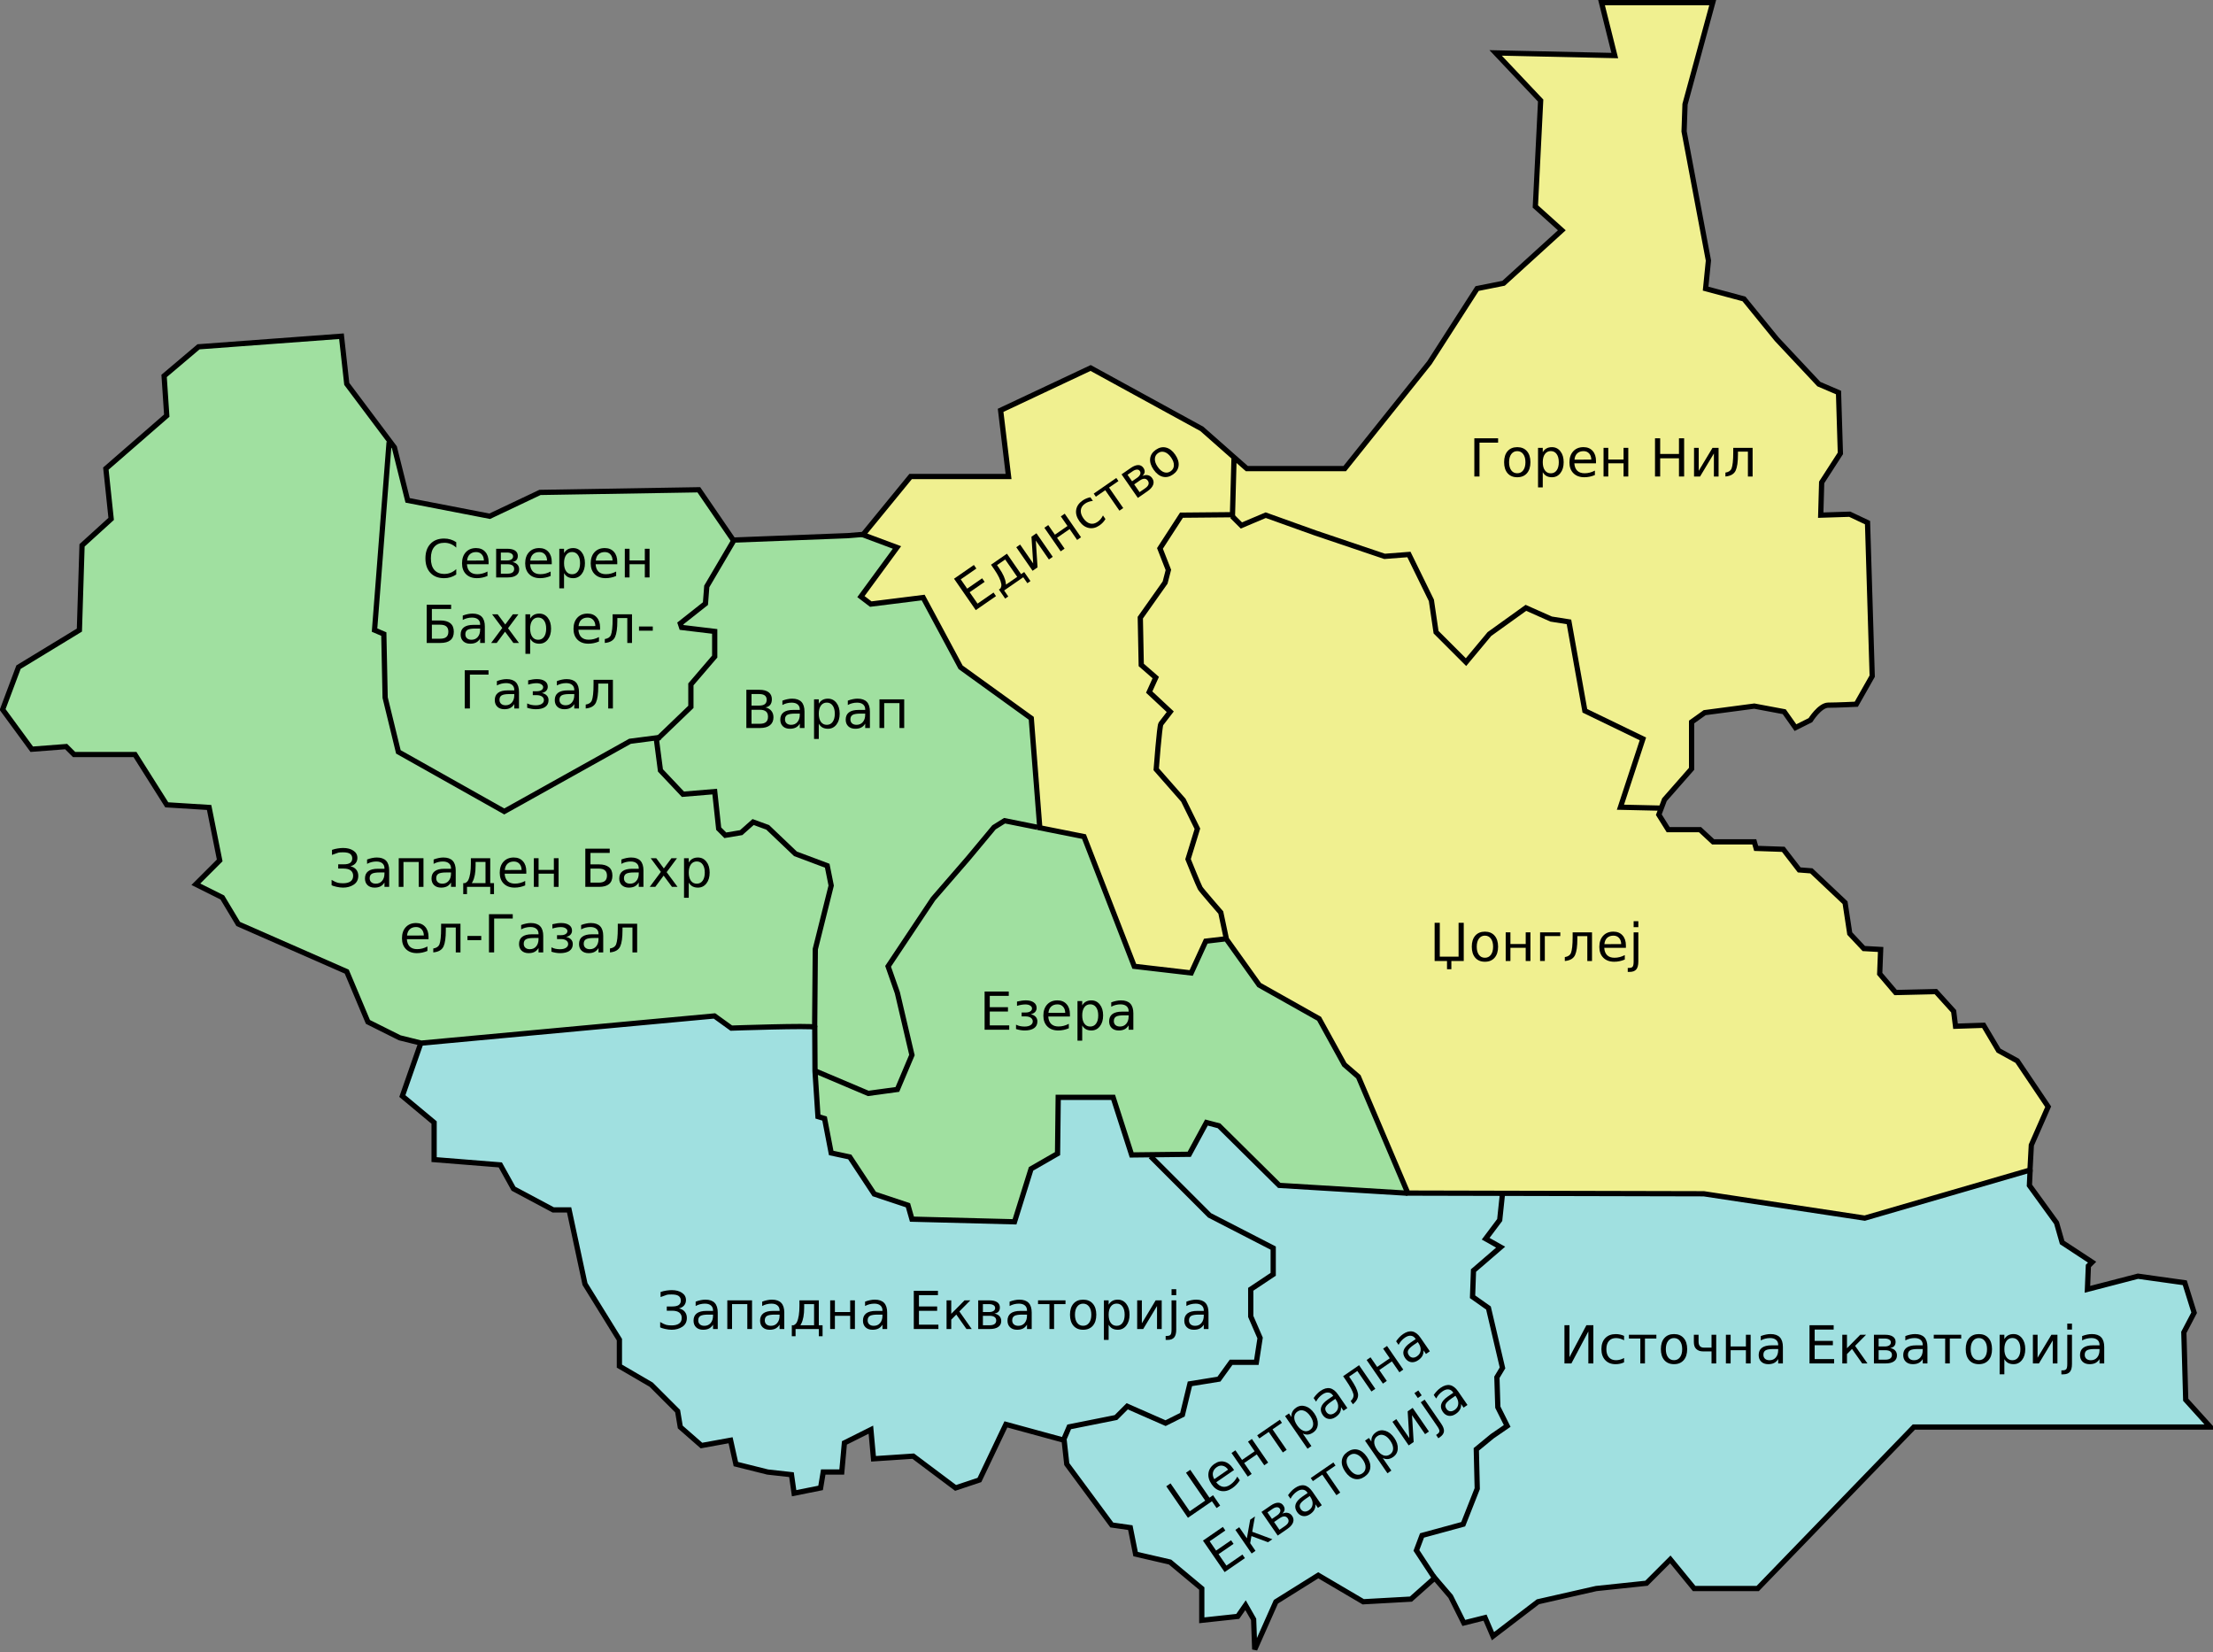 <?xml version="1.0" encoding="UTF-8" standalone="no"?>
<!-- Created with Inkscape (http://www.inkscape.org/) -->

<svg
   xmlns:dc="http://purl.org/dc/elements/1.1/"
   xmlns:cc="http://creativecommons.org/ns#"
   xmlns:rdf="http://www.w3.org/1999/02/22-rdf-syntax-ns#"
   xmlns:svg="http://www.w3.org/2000/svg"
   xmlns="http://www.w3.org/2000/svg"
   xmlns:sodipodi="http://sodipodi.sourceforge.net/DTD/sodipodi-0.dtd"
   xmlns:inkscape="http://www.inkscape.org/namespaces/inkscape"
   width="422.234"
   height="315.157"
   id="svg2"
   version="1.1"
   inkscape:version="0.91 r13725"
   sodipodi:docname="SouthSudanStates_mk.svg">
  <rect width="100%" height="100%" fill="#808080" stroke="none"/>
  <defs
     id="defs4" />
  <sodipodi:namedview
     id="base"
     pagecolor="#ffffff"
     bordercolor="#666666"
     borderopacity="1.0"
     inkscape:pageopacity="0.0"
     inkscape:pageshadow="2"
     inkscape:zoom="2.2621893"
     inkscape:cx="146.13696"
     inkscape:cy="124.83973"
     inkscape:document-units="px"
     inkscape:current-layer="layer1"
     showgrid="false"
     fit-margin-top="0"
     fit-margin-left="0"
     fit-margin-right="0"
     fit-margin-bottom="0"
     inkscape:window-width="1366"
     inkscape:window-height="715"
     inkscape:window-x="-8"
     inkscape:window-y="-8"
     inkscape:window-maximized="1"
     showguides="true"
     inkscape:guide-bbox="true" />
  <g
     inkscape:label="Livello 1"
     inkscape:groupmode="layer"
     id="layer1"
     transform="translate(-172.076,-307.725)">
    <path
       style="fill:#a0e0e0;fill-opacity:1;stroke:#000000;stroke-width:1px;stroke-linecap:butt;stroke-linejoin:miter;stroke-opacity:1"
       d="m 265.592,468.863 -16.75,47.959 6.061,5.051 0,7.071 12.627,1.01 2.525,4.546 7.576,4.041 3.03,0 1.515,7.071 1.515,7.071 6.566,10.607 0,5.051 6.061,3.536 5.051,5.051 0.505,3.03 4.041,3.536 5.556,-1.01 1.01,4.546 6.061,1.515 4.546,0.505 0.505,3.536 5.051,-1.01 0.505,-3.03 3.536,0 0.505,-5.556 5.051,-2.525 0.505,5.556 7.576,-0.505 8.081,6.061 4.546,-1.515 5.051,-10.607 11.112,3.03 0.505,4.546 8.586,11.617 3.536,0.505 1.01,5.051 6.566,1.515 6.061,5.051 0,6.061 6.862,-0.742 1.487,-2.138 1.543,2.701 0.209,5.734 4.041,-9.091 8.081,-5.051 8.586,5.051 9.091,-0.505 4.546,-4.041 3.03,3.536 2.525,5.051 4.041,-1.01 1.515,3.536 8.586,-6.566 11.112,-2.525 9.596,-1.01 4.546,-4.546 4.546,5.556 12.122,0 29.799,-30.81 56.569,0 -4.703,-5.201 -0.357,-12.857 1.964,-3.75 -1.786,-5.714 -8.929,-1.25 -9.643,2.5 0.179,-4.464 0.714,-0.714 -5.714,-3.75 -1.071,-3.75 -5.179,-7.143 0.137,-3.038"
       id="path3020"
       inkscape:connector-curvature="0"
       sodipodi:nodetypes="cccccccccccccccccccccccccccccccccccccccccccccccccccccccccccccccccccccccc" />
    <path
       style="fill:#a0e0a0;fill-opacity:1;stroke:#000000;stroke-width:1px;stroke-linecap:butt;stroke-linejoin:miter;stroke-opacity:1"
       d="m 350.426,408.546 -16.617,1.368 -21.832,0.842 -6.566,-9.596 -30.305,0.505 -9.596,4.546 -15.657,-3.03 -2.525,-10.102 -9.091,-12.122 -1.01,-9.091 -27.274,2.02 -6.566,5.556 0.505,7.576 -11.617,10.102 1.01,9.596 -5.556,5.051 -0.505,16.162 -11.617,7.071 -3.03,8.081 5.556,7.576 6.566,-0.505 1.515,1.515 11.617,0 6.061,9.596 8.081,0.505 2.02,10.102 -4.546,4.546 5.051,2.525 3.03,5.051 20.708,9.091 4.041,9.596 6.061,3.03 4.096,1.015 55.959,-5.184 3.214,2.321 c 0,0 15.357,-0.536 15.924,-0.178 l 0.046,8.371 0.563,8.682 1.263,0.379 1.263,6.566 3.536,0.758 4.672,7.071 6.44,2.147 0.758,2.652 19.572,0.505 3.157,-10.102 5.051,-2.904 0.126,-10.733 10.48,0 3.536,10.985 10.985,-0.126 3.283,-6.061 2.399,0.631 11.49,11.364 24.21,1.476 23.094,-17.476"
       id="path3802"
       inkscape:connector-curvature="0"
       sodipodi:nodetypes="cccccccccccccccccccccccccccccccccccccccccccccccccccccccc" />
    <path
       style="fill:none;stroke:#000000;stroke-width:1px;stroke-linecap:butt;stroke-linejoin:miter;stroke-opacity:1"
       d="m 81.317,97.634 -2.778,35.86 1.768,0.758 0.253,12.122 2.525,10.354 20.203,11.364 23.991,-13.385 5.808,-0.758"
       id="path2998"
       inkscape:connector-curvature="0"
       transform="translate(165,294.434)"
       sodipodi:nodetypes="cccccccc" />
    <path
       style="fill:none;stroke:#000000;stroke-width:1px;stroke-linecap:butt;stroke-linejoin:miter;stroke-opacity:1"
       d="m 146.977,116.575 -5.051,8.586 -0.253,3.283 -4.798,3.788 0.253,0.758 6.313,0.758 0,4.798 -4.546,5.303 0,4.293 -6.566,6.313 0.758,5.808 4.293,4.546 6.061,-0.505 0.758,7.071 1.263,1.263 3.03,-0.505 2.273,-2.02 2.778,1.01 5.303,5.051 6.061,2.273 0.758,3.788 -3.03,12.122 -0.124,14.894"
       id="path3000"
       inkscape:connector-curvature="0"
       transform="translate(165,294.434)"
       sodipodi:nodetypes="ccccccccccccccccccccccc" />
    <path
       style="fill:none;stroke:#000000;stroke-width:1px;stroke-linecap:butt;stroke-linejoin:miter;stroke-opacity:1"
       d="m 327.477,511.973 10.259,4.344 5.556,-0.758 2.778,-6.566 -2.778,-11.869 -1.768,-5.051 8.586,-12.879 6.566,-7.576 5.051,-6.061 2.02,-1.263 6.29,1.258"
       id="path3806"
       inkscape:connector-curvature="0"
       sodipodi:nodetypes="ccccccccccc" />
    <path
       style="fill:#f0f090;fill-opacity:1;stroke:#000000;stroke-width:1px;stroke-linecap:butt;stroke-linejoin:miter;stroke-opacity:1"
       d="m 406.426,486.77 -4.293,0.505 -2.778,6.061 -10.859,-1.263 -9.596,-24.749 -8.435,-1.68 -1.626,-20.89 -13.482,-9.732 -7.143,-13.304 -10,1.25 -1.875,-1.429 6.875,-9.375 -6.488,-2.42 9.091,-11.112 18.688,0 -1.515,-12.627 17.173,-8.081 21.213,11.617 8.586,7.576 18.688,0 16.162,-20.203 9.091,-14.142 5.051,-1.01 11.112,-10.102 -5.051,-4.546 1.01,-20.203 -8.586,-9.091 22.728,0.505 -2.525,-10.102 21.213,0 -5.284,19.387 -0.179,5.179 4.643,24.643 -0.536,5.357 7.321,1.964 6.25,7.679 8.036,8.571 3.75,1.607 0.357,11.607 -3.571,5.536 -0.179,6.25 5.536,-0.179 3.393,1.607 0.893,29.286 -3.036,5.357 c 0,0 -3.75,0.179 -5.357,0.179 -1.607,0 -3.393,2.857 -3.393,2.857 l -2.857,1.429 -2.143,-3.036 -5.714,-1.071 -9.464,1.25 -2.5,1.786 0,8.929 -5.179,5.893 -1.071,2.857 1.786,2.857 6.071,0 2.5,2.321 7.857,0 0.357,1.25 5.179,0.179 3.036,3.929 2.321,0.179 6.429,6.071 0.893,5.893 2.679,2.857 3.214,0.179 -0.179,4.643 3.036,3.571 7.679,-0.179 3.393,3.75 0.357,2.857 5.357,-0.179 2.857,4.821 3.571,1.964 5.893,8.75 -3.214,7.321 -0.257,4.763 -31.529,9.166 -30.714,-4.643 -56.463,-0.132 -9.43,-22.189 -2.679,-2.321 -4.821,-8.75 -11.429,-6.429 -6.25,-8.75 L 405,481.809 c 0,0 -3.661,-4.196 -3.929,-4.643 -0.268,-0.446 -2.321,-5.536 -2.321,-5.536 l 1.786,-5.804 -2.679,-5.446 -5.179,-5.893 c 0,0 0.625,-8.304 0.893,-8.661 0.268,-0.357 1.786,-2.321 1.786,-2.321 l -4.018,-3.75 1.25,-2.768 -2.768,-2.411 -0.179,-9.018 4.732,-6.696 0.625,-2.411 -1.607,-4.107 4.107,-6.339 9.732,-0.089 0.294,-10.83"
       id="path3008"
       inkscape:connector-curvature="0"
       sodipodi:nodetypes="cccccccccccccccccccccccccccccccccccccccccccccscccccccccccccccccccccccccccccccccccccccccscccccccccccccccc" />
    <path
       style="fill:none;stroke:#000000;stroke-width:1px;stroke-linecap:butt;stroke-linejoin:miter;stroke-opacity:1"
       d="m 242.143,111.75 1.786,1.786 4.643,-1.964 9.464,3.393 13.214,4.464 4.643,-0.357 4.286,8.75 0.893,6.071 5.714,5.714 4.464,-5.357 6.964,-5 4.821,2.143 3.393,0.536 3.036,16.964 11.071,5.357 -4.286,13.036 7.857,0.179"
       id="path3010"
       inkscape:connector-curvature="0"
       transform="translate(165,294.434)"
       sodipodi:nodetypes="ccccccccccccccccc" />
    <path
       style="fill:none;stroke:#000000;stroke-width:1px;stroke-linecap:butt;stroke-linejoin:miter;stroke-opacity:1"
       d="m 209.978,288.052 1.093,-2.552 8.929,-1.786 2.143,-2.143 7.321,3.214 3.214,-1.607 1.429,-5.893 5.536,-0.893 2.321,-3.214 4.821,0 0.714,-4.643 -1.786,-4.107 0,-5.179 4.286,-2.857 0,-5 -12.143,-6.25 -11.25,-11.25"
       id="path3014"
       inkscape:connector-curvature="0"
       transform="translate(165,294.434)"
       sodipodi:nodetypes="ccccccccccccccccc" />
    <path
       style="fill:none;stroke:#000000;stroke-width:1px;stroke-linecap:butt;stroke-linejoin:miter;stroke-opacity:1"
       d="m 293.75,240.946 -0.536,5.089 -2.679,3.571 2.857,1.607 -5.179,4.464 -0.179,5 3.036,2.143 2.679,11.429 -1.071,1.786 0.179,5.714 1.786,3.571 -2.857,1.964 -3.036,2.5 0.179,7.5 -2.679,6.786 -7.857,2.143 -1.071,2.857 3.75,5.714"
       id="path3016"
       inkscape:connector-curvature="0"
       transform="translate(165,294.434)"
       sodipodi:nodetypes="cccccccccccccccccc" />
    <g
       transform="translate(172.076,183.938)"
       style="font-style:normal;font-variant:normal;font-weight:normal;font-stretch:normal;font-size:10px;line-height:100%;font-family:Transport;-inkscape-font-specification:Transport;text-align:center;letter-spacing:0px;word-spacing:0px;text-anchor:middle;fill:#000000;fill-opacity:1;stroke:none"
       id="text3808" />
    <g
       style="font-style:normal;font-weight:normal;font-size:10px;line-height:125%;font-family:Sans;letter-spacing:0px;word-spacing:0px;fill:#000000;fill-opacity:1;stroke:none"
       id="text3155">
      <path
         d="m 453.375,398.629 0,-7.29 4.536,0 0,0.83 -3.55,0 0,6.46 -0.986,0 z"
         style=""
         id="path3370" />
      <path
         d="m 461.568,393.79 q -0.723,0 -1.143,0.566 -0.42,0.562 -0.42,1.543 0,0.981 0.415,1.548 0.42,0.562 1.147,0.562 0.718,0 1.138,-0.566 0.42,-0.566 0.42,-1.543 0,-0.972 -0.42,-1.538 -0.42,-0.571 -1.138,-0.571 z m 0,-0.762 q 1.172,0 1.841,0.762 0.669,0.762 0.669,2.109 0,1.343 -0.669,2.109 -0.669,0.762 -1.841,0.762 -1.177,0 -1.846,-0.762 -0.664,-0.767 -0.664,-2.109 0,-1.348 0.664,-2.109 0.669,-0.762 1.846,-0.762 z"
         style=""
         id="path3372" />
      <path
         d="m 466.432,397.809 0,2.9 -0.903,0 0,-7.549 0.903,0 0,0.83 q 0.283,-0.488 0.713,-0.723 0.435,-0.239 1.035,-0.239 0.996,0 1.616,0.791 0.625,0.791 0.625,2.08 0,1.289 -0.625,2.08 -0.62,0.791 -1.616,0.791 -0.601,0 -1.035,-0.234 -0.43,-0.239 -0.713,-0.728 z m 3.057,-1.909 q 0,-0.991 -0.41,-1.553 -0.405,-0.566 -1.118,-0.566 -0.713,0 -1.123,0.566 -0.405,0.562 -0.405,1.553 0,0.991 0.405,1.558 0.41,0.562 1.123,0.562 0.713,0 1.118,-0.562 0.41,-0.566 0.41,-1.558 z"
         style=""
         id="path3374" />
      <path
         d="m 476.588,395.67 0,0.439 -4.131,0 q 0.059,0.928 0.557,1.416 0.503,0.483 1.396,0.483 0.518,0 1.001,-0.127 0.488,-0.127 0.967,-0.381 l 0,0.85 q -0.483,0.205 -0.991,0.312 -0.508,0.107 -1.03,0.107 -1.309,0 -2.075,-0.762 -0.762,-0.762 -0.762,-2.061 0,-1.343 0.723,-2.129 0.728,-0.791 1.958,-0.791 1.104,0 1.743,0.713 0.645,0.708 0.645,1.929 z m -0.898,-0.264 q -0.01,-0.737 -0.415,-1.177 -0.4,-0.439 -1.064,-0.439 -0.752,0 -1.206,0.425 -0.449,0.425 -0.518,1.196 l 3.203,-0.005 z"
         style=""
         id="path3376" />
      <path
         d="m 478.028,393.16 0.903,0 0,2.231 2.915,0 0,-2.231 0.903,0 0,5.469 -0.903,0 0,-2.52 -2.915,0 0,2.52 -0.903,0 0,-5.469 z"
         style=""
         id="path3378" />
      <path
         d="m 487.848,391.339 0.986,0 0,2.988 3.584,0 0,-2.988 0.986,0 0,7.29 -0.986,0 0,-3.472 -3.584,0 0,3.472 -0.986,0 0,-7.29 z"
         style=""
         id="path3380" />
      <path
         d="m 499.976,393.16 0,5.469 -0.894,0 0,-4.39 -2.637,4.39 -1.152,0 0,-5.469 0.894,0 0,4.38 2.632,-4.38 1.157,0 z"
         style=""
         id="path3382" />
      <path
         d="m 501.28,398.629 0,-0.747 q 0.889,-0.137 1.162,-0.752 0.332,-0.864 0.332,-3.076 l 0,-0.894 3.696,0 0,5.469 -0.898,0 0,-4.751 -1.899,0 0,0.542 q 0,2.109 -0.43,3.057 -0.459,1.011 -1.963,1.152 z"
         style=""
         id="path3384" />
    </g>
    <g
       transform="matrix(0.822,-0.569,0.569,0.822,0,0)"
       style="font-style:normal;font-weight:normal;font-size:10px;line-height:125%;font-family:Sans;letter-spacing:0px;word-spacing:0px;fill:#000000;fill-opacity:1;stroke:none"
       id="text3163">
      <path
         d="m 53.186,545.487 4.609,0 0,0.83 -3.623,0 0,2.158 3.472,0 0,0.83 -3.472,0 0,2.642 3.711,0 0,0.83 -4.697,0 0,-7.29 z"
         style=""
         id="path3387" />
      <path
         d="m 60.696,552.059 2.607,0 0,-4.033 -1.89,0 0,0.684 q 0,2.012 -0.576,3.086 l -0.142,0.264 z m -1.304,0 q 0.444,-0.195 0.64,-0.61 0.479,-1.03 0.479,-3.105 l 0,-1.035 3.696,0 0,4.751 0.718,0 0,2.1 -0.718,0 0,-1.382 -4.434,0 0,1.382 -0.718,0 0,-2.1 0.337,0 z"
         style=""
         id="path3389" />
      <path
         d="m 71.057,547.308 0,5.469 -0.894,0 0,-4.39 -2.637,4.39 -1.152,0 0,-5.469 0.894,0 0,4.38 2.632,-4.38 1.157,0 z"
         style=""
         id="path3391" />
      <path
         d="m 72.898,547.308 0.903,0 0,2.231 2.915,0 0,-2.231 0.903,0 0,5.469 -0.903,0 0,-2.52 -2.915,0 0,2.52 -0.903,0 0,-5.469 z"
         style=""
         id="path3393" />
      <path
         d="m 83.43,547.518 0,0.84 q -0.381,-0.21 -0.767,-0.312 -0.381,-0.107 -0.771,-0.107 -0.874,0 -1.357,0.557 -0.483,0.552 -0.483,1.553 0,1.001 0.483,1.558 0.483,0.552 1.357,0.552 0.391,0 0.771,-0.103 0.386,-0.107 0.767,-0.317 l 0,0.83 q -0.376,0.176 -0.781,0.264 -0.4,0.088 -0.854,0.088 -1.235,0 -1.963,-0.776 -0.728,-0.776 -0.728,-2.095 0,-1.338 0.732,-2.104 0.737,-0.767 2.017,-0.767 0.415,0 0.811,0.088 0.396,0.083 0.767,0.254 z"
         style=""
         id="path3395" />
      <path
         d="m 84.353,547.308 5.239,0 0,0.718 -2.178,0 0,4.751 -0.884,0 0,-4.751 -2.178,0 0,-0.718 z"
         style=""
         id="path3397" />
      <path
         d="m 91.706,550.257 0,1.802 1.279,0 q 0.615,0 0.938,-0.23 0.322,-0.234 0.322,-0.674 0,-0.439 -0.322,-0.669 -0.322,-0.229 -0.938,-0.229 l -1.279,0 z m 0,-2.231 0,1.514 1.182,0 q 0.508,0 0.83,-0.2 0.322,-0.205 0.322,-0.566 0,-0.361 -0.322,-0.552 -0.322,-0.195 -0.83,-0.195 l -1.182,0 z m -0.898,-0.718 2.139,0 q 0.962,0 1.479,0.352 0.518,0.352 0.518,1.001 0,0.503 -0.264,0.801 -0.264,0.293 -0.781,0.366 0.62,0.117 0.962,0.488 0.342,0.371 0.342,0.928 0,0.732 -0.566,1.133 -0.562,0.4 -1.606,0.4 l -2.222,0 0,-5.469 z"
         style=""
         id="path3399" />
      <path
         d="m 98.86,547.938 q -0.723,0 -1.143,0.566 -0.42,0.562 -0.42,1.543 0,0.981 0.415,1.548 0.42,0.562 1.147,0.562 0.718,0 1.138,-0.566 0.42,-0.566 0.42,-1.543 0,-0.972 -0.42,-1.538 -0.42,-0.571 -1.138,-0.571 z m 0,-0.762 q 1.172,0 1.841,0.762 0.669,0.762 0.669,2.109 0,1.343 -0.669,2.109 -0.669,0.762 -1.841,0.762 -1.177,0 -1.846,-0.762 -0.664,-0.767 -0.664,-2.109 0,-1.348 0.664,-2.109 0.669,-0.762 1.846,-0.762 z"
         style=""
         id="path3401" />
    </g>
    <g
       style="font-style:normal;font-weight:normal;font-size:10px;line-height:125%;font-family:Sans;letter-spacing:0px;word-spacing:0px;fill:#000000;fill-opacity:1;stroke:none"
       id="text3177">
      <path
         d="m 237.541,469.494 q 1.201,0 1.963,0.513 0.762,0.508 0.762,1.377 0,0.605 -0.347,1.025 -0.347,0.415 -0.986,0.576 0.708,0.151 1.104,0.63 0.4,0.479 0.4,1.182 0,1.123 -0.869,1.694 -0.864,0.566 -2.026,0.566 -0.596,0 -1.289,-0.161 -0.693,-0.161 -0.908,-0.298 l 0,-1.016 q 0.747,0.435 1.157,0.542 0.415,0.103 1.021,0.103 0.918,0 1.426,-0.352 0.508,-0.352 0.508,-1.079 0,-0.645 -0.454,-1.006 -0.449,-0.366 -1.401,-0.366 l -0.996,0 0,-0.811 1.035,0 q 0.874,0 1.26,-0.288 0.386,-0.293 0.386,-0.84 0,-0.562 -0.4,-0.859 -0.396,-0.303 -1.362,-0.303 -0.654,0 -0.879,0.059 -0.225,0.059 -1.226,0.435 l 0,-0.962 q 0.552,-0.195 1.128,-0.278 0.576,-0.083 0.996,-0.083 z"
         style="text-align:center;text-anchor:middle"
         id="path3404" />
      <path
         d="m 244.538,474.167 q -1.089,0 -1.509,0.249 -0.42,0.249 -0.42,0.85 0,0.479 0.312,0.762 0.317,0.278 0.859,0.278 0.747,0 1.196,-0.527 0.454,-0.532 0.454,-1.411 l 0,-0.2 -0.894,0 z m 1.792,-0.371 0,3.12 -0.898,0 0,-0.83 q -0.308,0.498 -0.767,0.737 -0.459,0.234 -1.123,0.234 -0.84,0 -1.338,-0.469 -0.493,-0.474 -0.493,-1.265 0,-0.923 0.615,-1.392 0.62,-0.469 1.846,-0.469 l 1.26,0 0,-0.088 q 0,-0.62 -0.41,-0.957 -0.405,-0.342 -1.143,-0.342 -0.469,0 -0.913,0.112 -0.444,0.112 -0.855,0.337 l 0,-0.83 q 0.493,-0.19 0.957,-0.283 0.464,-0.098 0.903,-0.098 1.187,0 1.772,0.615 0.586,0.615 0.586,1.865 z"
         style="text-align:center;text-anchor:middle"
         id="path3406" />
      <path
         d="m 252.873,471.447 0,5.469 -0.903,0 0,-4.751 -2.915,0 0,4.751 -0.903,0 0,-5.469 4.722,0 z"
         style="text-align:center;text-anchor:middle"
         id="path3408" />
      <path
         d="m 257.234,474.167 q -1.089,0 -1.509,0.249 -0.42,0.249 -0.42,0.85 0,0.479 0.312,0.762 0.317,0.278 0.859,0.278 0.747,0 1.196,-0.527 0.454,-0.532 0.454,-1.411 l 0,-0.2 -0.894,0 z m 1.792,-0.371 0,3.12 -0.898,0 0,-0.83 q -0.308,0.498 -0.767,0.737 -0.459,0.234 -1.123,0.234 -0.84,0 -1.338,-0.469 -0.493,-0.474 -0.493,-1.265 0,-0.923 0.615,-1.392 0.62,-0.469 1.846,-0.469 l 1.26,0 0,-0.088 q 0,-0.62 -0.41,-0.957 -0.405,-0.342 -1.143,-0.342 -0.469,0 -0.913,0.112 -0.444,0.112 -0.854,0.337 l 0,-0.83 q 0.493,-0.19 0.957,-0.283 0.464,-0.098 0.903,-0.098 1.187,0 1.772,0.615 0.586,0.615 0.586,1.865 z"
         style="text-align:center;text-anchor:middle"
         id="path3410" />
      <path
         d="m 262.102,476.198 2.607,0 0,-4.033 -1.89,0 0,0.684 q 0,2.012 -0.576,3.086 l -0.142,0.264 z m -1.304,0 q 0.444,-0.195 0.64,-0.61 0.479,-1.03 0.479,-3.105 l 0,-1.035 3.696,0 0,4.751 0.718,0 0,2.1 -0.718,0 0,-1.382 -4.434,0 0,1.382 -0.718,0 0,-2.1 0.337,0 z"
         style="text-align:center;text-anchor:middle"
         id="path3412" />
      <path
         d="m 272.493,473.957 0,0.439 -4.131,0 q 0.059,0.928 0.557,1.416 0.503,0.483 1.396,0.483 0.518,0 1.001,-0.127 0.488,-0.127 0.967,-0.381 l 0,0.85 q -0.483,0.205 -0.991,0.312 -0.508,0.107 -1.03,0.107 -1.309,0 -2.075,-0.762 -0.762,-0.762 -0.762,-2.061 0,-1.343 0.723,-2.129 0.728,-0.791 1.958,-0.791 1.104,0 1.743,0.713 0.645,0.708 0.645,1.929 z m -0.898,-0.264 q -0.01,-0.737 -0.415,-1.177 -0.4,-0.439 -1.064,-0.439 -0.752,0 -1.206,0.425 -0.449,0.425 -0.518,1.196 l 3.203,-0.005 z"
         style="text-align:center;text-anchor:middle"
         id="path3414" />
      <path
         d="m 273.933,471.447 0.903,0 0,2.231 2.915,0 0,-2.231 0.903,0 0,5.469 -0.903,0 0,-2.52 -2.915,0 0,2.52 -0.903,0 0,-5.469 z"
         style="text-align:center;text-anchor:middle"
         id="path3416" />
      <path
         d="m 287.883,474.772 q 0,-0.679 -0.386,-1.006 -0.381,-0.332 -1.177,-0.332 l -1.582,0 0,2.671 1.582,0 q 0.796,0 1.177,-0.327 0.386,-0.332 0.386,-1.006 z m 0.527,-5.146 0,0.811 -3.672,0 0,2.188 1.631,0 q 1.226,0 1.89,0.532 0.664,0.532 0.664,1.616 0,1.079 -0.645,1.611 -0.64,0.532 -1.909,0.532 l -2.617,0 0,-7.29 4.658,0 z"
         style="text-align:center;text-anchor:middle"
         id="path3418" />
      <path
         d="m 293.054,474.167 q -1.089,0 -1.509,0.249 -0.42,0.249 -0.42,0.85 0,0.479 0.312,0.762 0.317,0.278 0.859,0.278 0.747,0 1.196,-0.527 0.454,-0.532 0.454,-1.411 l 0,-0.2 -0.894,0 z m 1.792,-0.371 0,3.12 -0.898,0 0,-0.83 q -0.308,0.498 -0.767,0.737 -0.459,0.234 -1.123,0.234 -0.84,0 -1.338,-0.469 -0.493,-0.474 -0.493,-1.265 0,-0.923 0.615,-1.392 0.62,-0.469 1.846,-0.469 l 1.26,0 0,-0.088 q 0,-0.62 -0.41,-0.957 -0.405,-0.342 -1.143,-0.342 -0.469,0 -0.913,0.112 -0.444,0.112 -0.854,0.337 l 0,-0.83 q 0.493,-0.19 0.957,-0.283 0.464,-0.098 0.903,-0.098 1.187,0 1.772,0.615 0.586,0.615 0.586,1.865 z"
         style="text-align:center;text-anchor:middle"
         id="path3420" />
      <path
         d="m 301.247,471.447 -1.978,2.661 2.08,2.808 -1.06,0 -1.592,-2.148 -1.592,2.148 -1.06,0 2.124,-2.861 -1.943,-2.607 1.06,0 1.45,1.948 1.45,-1.948 1.06,0 z"
         style="text-align:center;text-anchor:middle"
         id="path3422" />
      <path
         d="m 303.489,476.096 0,2.9 -0.903,0 0,-7.549 0.903,0 0,0.83 q 0.283,-0.488 0.713,-0.723 0.435,-0.239 1.035,-0.239 0.996,0 1.616,0.791 0.625,0.791 0.625,2.08 0,1.289 -0.625,2.08 -0.62,0.791 -1.616,0.791 -0.601,0 -1.035,-0.234 -0.43,-0.239 -0.713,-0.728 z m 3.057,-1.909 q 0,-0.991 -0.41,-1.553 -0.405,-0.566 -1.118,-0.566 -0.713,0 -1.123,0.566 -0.405,0.562 -0.405,1.553 0,0.991 0.405,1.558 0.41,0.562 1.123,0.562 0.713,0 1.118,-0.562 0.41,-0.566 0.41,-1.558 z"
         style="text-align:center;text-anchor:middle"
         id="path3424" />
      <path
         d="m 253.84,486.457 0,0.439 -4.131,0 q 0.059,0.928 0.557,1.416 0.503,0.483 1.396,0.483 0.518,0 1.001,-0.127 0.488,-0.127 0.967,-0.381 l 0,0.85 q -0.483,0.205 -0.991,0.312 -0.508,0.107 -1.03,0.107 -1.309,0 -2.075,-0.762 -0.762,-0.762 -0.762,-2.061 0,-1.343 0.723,-2.129 0.728,-0.791 1.958,-0.791 1.104,0 1.743,0.713 0.645,0.708 0.645,1.929 z m -0.898,-0.264 q -0.01,-0.737 -0.415,-1.177 -0.4,-0.439 -1.064,-0.439 -0.752,0 -1.206,0.425 -0.449,0.425 -0.518,1.196 l 3.203,-0.005 z"
         style="text-align:center;text-anchor:middle"
         id="path3426" />
      <path
         d="m 254.744,489.416 0,-0.747 q 0.889,-0.137 1.162,-0.752 0.332,-0.864 0.332,-3.076 l 0,-0.894 3.696,0 0,5.469 -0.898,0 0,-4.751 -1.899,0 0,0.542 q 0,2.109 -0.43,3.057 -0.459,1.011 -1.963,1.152 z"
         style="text-align:center;text-anchor:middle"
         id="path3428" />
      <path
         d="m 261.267,486.276 2.632,0 0,0.801 -2.632,0 0,-0.801 z"
         style="text-align:center;text-anchor:middle"
         id="path3430" />
      <path
         d="m 265.373,489.416 0,-7.29 4.536,0 0,0.83 -3.55,0 0,6.46 -0.986,0 z"
         style="text-align:center;text-anchor:middle"
         id="path3432" />
      <path
         d="m 273.933,486.667 q -1.089,0 -1.509,0.249 -0.42,0.249 -0.42,0.85 0,0.479 0.312,0.762 0.317,0.278 0.859,0.278 0.747,0 1.196,-0.527 0.454,-0.532 0.454,-1.411 l 0,-0.2 -0.894,0 z m 1.792,-0.371 0,3.12 -0.898,0 0,-0.83 q -0.308,0.498 -0.767,0.737 -0.459,0.234 -1.123,0.234 -0.84,0 -1.338,-0.469 -0.493,-0.474 -0.493,-1.265 0,-0.923 0.615,-1.392 0.62,-0.469 1.846,-0.469 l 1.26,0 0,-0.088 q 0,-0.62 -0.41,-0.957 -0.405,-0.342 -1.143,-0.342 -0.469,0 -0.913,0.112 -0.444,0.112 -0.854,0.337 l 0,-0.83 q 0.493,-0.19 0.957,-0.283 0.464,-0.098 0.903,-0.098 1.187,0 1.772,0.615 0.586,0.615 0.586,1.865 z"
         style="text-align:center;text-anchor:middle"
         id="path3434" />
      <path
         d="m 280.085,486.467 q 0.605,0.117 0.942,0.474 0.337,0.356 0.337,0.884 0,0.845 -0.63,1.289 -0.63,0.444 -1.792,0.444 -0.391,0 -0.806,-0.068 -0.41,-0.068 -0.85,-0.205 l 0,-0.835 q 0.347,0.181 0.762,0.273 0.415,0.088 0.869,0.088 0.737,0 1.147,-0.273 0.415,-0.273 0.415,-0.713 0,-0.43 -0.366,-0.688 -0.366,-0.264 -1.035,-0.264 l -0.723,0 0,-0.742 0.757,0 q 0.566,0 0.894,-0.215 0.332,-0.22 0.332,-0.562 0,-0.312 -0.342,-0.537 -0.337,-0.225 -0.918,-0.225 -0.347,0 -0.742,0.064 -0.391,0.064 -0.864,0.205 l 0,-0.815 q 0.479,-0.117 0.894,-0.176 0.415,-0.059 0.786,-0.059 0.957,0 1.509,0.386 0.557,0.381 0.557,1.069 0,0.454 -0.293,0.771 -0.293,0.312 -0.84,0.43 z"
         style="text-align:center;text-anchor:middle"
         id="path3436" />
      <path
         d="m 285.378,486.667 q -1.089,0 -1.509,0.249 -0.42,0.249 -0.42,0.85 0,0.479 0.312,0.762 0.317,0.278 0.859,0.278 0.747,0 1.196,-0.527 0.454,-0.532 0.454,-1.411 l 0,-0.2 -0.894,0 z m 1.792,-0.371 0,3.12 -0.898,0 0,-0.83 q -0.308,0.498 -0.767,0.737 -0.459,0.234 -1.123,0.234 -0.84,0 -1.338,-0.469 -0.493,-0.474 -0.493,-1.265 0,-0.923 0.615,-1.392 0.62,-0.469 1.846,-0.469 l 1.26,0 0,-0.088 q 0,-0.62 -0.41,-0.957 -0.405,-0.342 -1.143,-0.342 -0.469,0 -0.913,0.112 -0.444,0.112 -0.854,0.337 l 0,-0.83 q 0.493,-0.19 0.957,-0.283 0.464,-0.098 0.903,-0.098 1.187,0 1.772,0.615 0.586,0.615 0.586,1.865 z"
         style="text-align:center;text-anchor:middle"
         id="path3438" />
      <path
         d="m 288.454,489.416 0,-0.747 q 0.889,-0.137 1.162,-0.752 0.332,-0.864 0.332,-3.076 l 0,-0.894 3.696,0 0,5.469 -0.898,0 0,-4.751 -1.899,0 0,0.542 q 0,2.109 -0.43,3.057 -0.459,1.011 -1.963,1.152 z"
         style="text-align:center;text-anchor:middle"
         id="path3440" />
    </g>
    <g
       transform="translate(172.076,307.725)"
       style="font-style:normal;font-weight:normal;font-size:10px;line-height:125%;font-family:Sans;letter-spacing:0px;word-spacing:0px;fill:#000000;fill-opacity:1;stroke:none"
       id="text3189">
      <path
         d="m 143.389,135.404 0,2.671 1.582,0 q 0.796,0 1.177,-0.327 0.386,-0.332 0.386,-1.011 0,-0.684 -0.386,-1.006 -0.381,-0.327 -1.177,-0.327 l -1.582,0 z m 0,-2.998 0,2.197 1.46,0 q 0.723,0 1.074,-0.269 0.356,-0.273 0.356,-0.83 0,-0.552 -0.356,-0.825 -0.352,-0.273 -1.074,-0.273 l -1.46,0 z m -0.986,-0.811 2.52,0 q 1.128,0 1.738,0.469 0.61,0.469 0.61,1.333 0,0.669 -0.312,1.064 -0.312,0.396 -0.918,0.493 0.728,0.156 1.128,0.654 0.405,0.493 0.405,1.235 0,0.977 -0.664,1.509 -0.664,0.532 -1.89,0.532 l -2.617,0 0,-7.29 z"
         style=""
         id="path3443" />
      <path
         d="m 151.705,136.137 q -1.089,0 -1.509,0.249 -0.42,0.249 -0.42,0.85 0,0.479 0.312,0.762 0.317,0.278 0.859,0.278 0.747,0 1.196,-0.527 0.454,-0.532 0.454,-1.411 l 0,-0.2 -0.894,0 z m 1.792,-0.371 0,3.12 -0.898,0 0,-0.83 q -0.308,0.498 -0.767,0.737 -0.459,0.234 -1.123,0.234 -0.84,0 -1.338,-0.469 -0.493,-0.474 -0.493,-1.265 0,-0.923 0.615,-1.392 0.62,-0.469 1.846,-0.469 l 1.26,0 0,-0.088 q 0,-0.62 -0.41,-0.957 -0.405,-0.342 -1.143,-0.342 -0.469,0 -0.913,0.112 -0.444,0.112 -0.854,0.337 l 0,-0.83 q 0.493,-0.19 0.957,-0.283 0.464,-0.098 0.903,-0.098 1.187,0 1.772,0.615 0.586,0.615 0.586,1.865 z"
         style=""
         id="path3445" />
      <path
         d="m 156.221,138.066 0,2.9 -0.903,0 0,-7.549 0.903,0 0,0.83 q 0.283,-0.488 0.713,-0.723 0.435,-0.239 1.035,-0.239 0.996,0 1.616,0.791 0.625,0.791 0.625,2.08 0,1.289 -0.625,2.08 -0.62,0.791 -1.616,0.791 -0.601,0 -1.035,-0.234 -0.43,-0.239 -0.713,-0.728 z m 3.057,-1.909 q 0,-0.991 -0.41,-1.553 -0.405,-0.566 -1.118,-0.566 -0.713,0 -1.123,0.566 -0.405,0.562 -0.405,1.553 0,0.991 0.405,1.558 0.41,0.562 1.123,0.562 0.713,0 1.118,-0.562 0.41,-0.566 0.41,-1.558 z"
         style=""
         id="path3447" />
      <path
         d="m 164.185,136.137 q -1.089,0 -1.509,0.249 -0.42,0.249 -0.42,0.85 0,0.479 0.312,0.762 0.317,0.278 0.859,0.278 0.747,0 1.196,-0.527 0.454,-0.532 0.454,-1.411 l 0,-0.2 -0.894,0 z m 1.792,-0.371 0,3.12 -0.898,0 0,-0.83 q -0.308,0.498 -0.767,0.737 -0.459,0.234 -1.123,0.234 -0.84,0 -1.338,-0.469 -0.493,-0.474 -0.493,-1.265 0,-0.923 0.615,-1.392 0.62,-0.469 1.846,-0.469 l 1.26,0 0,-0.088 q 0,-0.62 -0.41,-0.957 -0.405,-0.342 -1.143,-0.342 -0.469,0 -0.913,0.112 -0.444,0.112 -0.854,0.337 l 0,-0.83 q 0.493,-0.19 0.957,-0.283 0.464,-0.098 0.903,-0.098 1.187,0 1.772,0.615 0.586,0.615 0.586,1.865 z"
         style=""
         id="path3449" />
      <path
         d="m 172.52,133.417 0,5.469 -0.903,0 0,-4.751 -2.915,0 0,4.751 -0.903,0 0,-5.469 4.722,0 z"
         style=""
         id="path3451" />
    </g>
    <g
       style="font-style:normal;font-weight:normal;font-size:10px;line-height:125%;font-family:Sans;letter-spacing:0px;word-spacing:0px;fill:#000000;fill-opacity:1;stroke:none"
       id="text3197">
      <path
         d="m 359.936,496.88 4.609,0 0,0.83 -3.623,0 0,2.158 3.472,0 0,0.83 -3.472,0 0,2.642 3.711,0 0,0.83 -4.697,0 0,-7.29 z"
         style=""
         id="path3454" />
      <path
         d="m 368.73,501.22 q 0.605,0.117 0.942,0.474 0.337,0.356 0.337,0.884 0,0.845 -0.63,1.289 -0.63,0.444 -1.792,0.444 -0.391,0 -0.806,-0.068 -0.41,-0.068 -0.85,-0.205 l 0,-0.835 q 0.347,0.181 0.762,0.273 0.415,0.088 0.869,0.088 0.737,0 1.147,-0.273 0.415,-0.273 0.415,-0.713 0,-0.43 -0.366,-0.688 -0.366,-0.264 -1.035,-0.264 l -0.723,0 0,-0.742 0.757,0 q 0.566,0 0.894,-0.215 0.332,-0.22 0.332,-0.562 0,-0.312 -0.342,-0.537 -0.337,-0.225 -0.918,-0.225 -0.347,0 -0.742,0.064 -0.391,0.064 -0.864,0.205 l 0,-0.815 q 0.479,-0.117 0.894,-0.176 0.415,-0.059 0.786,-0.059 0.957,0 1.509,0.386 0.557,0.381 0.557,1.069 0,0.454 -0.293,0.771 -0.293,0.312 -0.84,0.43 z"
         style=""
         id="path3456" />
      <path
         d="m 376.215,501.211 0,0.439 -4.131,0 q 0.059,0.928 0.557,1.416 0.503,0.483 1.396,0.483 0.518,0 1.001,-0.127 0.488,-0.127 0.967,-0.381 l 0,0.85 q -0.483,0.205 -0.991,0.312 -0.508,0.107 -1.03,0.107 -1.309,0 -2.075,-0.762 -0.762,-0.762 -0.762,-2.061 0,-1.343 0.723,-2.129 0.728,-0.791 1.958,-0.791 1.104,0 1.743,0.713 0.645,0.708 0.645,1.929 z m -0.898,-0.264 q -0.01,-0.737 -0.415,-1.177 -0.4,-0.439 -1.064,-0.439 -0.752,0 -1.206,0.425 -0.449,0.425 -0.518,1.196 l 3.203,-0.005 z"
         style=""
         id="path3458" />
      <path
         d="m 378.559,503.349 0,2.9 -0.903,0 0,-7.549 0.903,0 0,0.83 q 0.283,-0.488 0.713,-0.723 0.435,-0.239 1.035,-0.239 0.996,0 1.616,0.791 0.625,0.791 0.625,2.08 0,1.289 -0.625,2.08 -0.62,0.791 -1.616,0.791 -0.601,0 -1.035,-0.234 -0.43,-0.239 -0.713,-0.728 z m 3.057,-1.909 q 0,-0.991 -0.41,-1.553 -0.405,-0.566 -1.118,-0.566 -0.713,0 -1.123,0.566 -0.405,0.562 -0.405,1.553 0,0.991 0.405,1.558 0.41,0.562 1.123,0.562 0.713,0 1.118,-0.562 0.41,-0.566 0.41,-1.558 z"
         style=""
         id="path3460" />
      <path
         d="m 386.523,501.421 q -1.089,0 -1.509,0.249 -0.42,0.249 -0.42,0.85 0,0.479 0.312,0.762 0.317,0.278 0.859,0.278 0.747,0 1.196,-0.527 0.454,-0.532 0.454,-1.411 l 0,-0.2 -0.894,0 z m 1.792,-0.371 0,3.12 -0.898,0 0,-0.83 q -0.308,0.498 -0.767,0.737 -0.459,0.234 -1.123,0.234 -0.84,0 -1.338,-0.469 -0.493,-0.474 -0.493,-1.265 0,-0.923 0.615,-1.392 0.62,-0.469 1.846,-0.469 l 1.26,0 0,-0.088 q 0,-0.62 -0.41,-0.957 -0.405,-0.342 -1.143,-0.342 -0.469,0 -0.913,0.112 -0.444,0.112 -0.854,0.337 l 0,-0.83 q 0.493,-0.19 0.957,-0.283 0.464,-0.098 0.903,-0.098 1.187,0 1.772,0.615 0.586,0.615 0.586,1.865 z"
         style=""
         id="path3462" />
    </g>
    <g
       style="font-style:normal;font-weight:normal;font-size:10px;line-height:125%;font-family:Sans;letter-spacing:0px;word-spacing:0px;fill:#000000;fill-opacity:1;stroke:none"
       id="text3201">
      <path
         d="m 300.232,553.842 q 1.201,0 1.963,0.513 0.762,0.508 0.762,1.377 0,0.605 -0.347,1.025 -0.347,0.415 -0.986,0.576 0.708,0.151 1.104,0.63 0.4,0.479 0.4,1.182 0,1.123 -0.869,1.694 -0.864,0.566 -2.026,0.566 -0.596,0 -1.289,-0.161 -0.693,-0.161 -0.908,-0.298 l 0,-1.016 q 0.747,0.435 1.157,0.542 0.415,0.103 1.021,0.103 0.918,0 1.426,-0.352 0.508,-0.352 0.508,-1.079 0,-0.645 -0.454,-1.006 -0.449,-0.366 -1.401,-0.366 l -0.996,0 0,-0.811 1.035,0 q 0.874,0 1.26,-0.288 0.386,-0.293 0.386,-0.84 0,-0.562 -0.4,-0.859 -0.396,-0.303 -1.362,-0.303 -0.654,0 -0.879,0.059 -0.225,0.059 -1.226,0.435 l 0,-0.962 q 0.552,-0.195 1.128,-0.278 0.576,-0.083 0.996,-0.083 z"
         style=""
         id="path3465" />
      <path
         d="m 307.229,558.515 q -1.089,0 -1.509,0.249 -0.42,0.249 -0.42,0.85 0,0.479 0.312,0.762 0.317,0.278 0.859,0.278 0.747,0 1.196,-0.527 0.454,-0.532 0.454,-1.411 l 0,-0.2 -0.894,0 z m 1.792,-0.371 0,3.12 -0.898,0 0,-0.83 q -0.308,0.498 -0.767,0.737 -0.459,0.234 -1.123,0.234 -0.84,0 -1.338,-0.469 -0.493,-0.474 -0.493,-1.265 0,-0.923 0.615,-1.392 0.62,-0.469 1.846,-0.469 l 1.26,0 0,-0.088 q 0,-0.62 -0.41,-0.957 -0.405,-0.342 -1.143,-0.342 -0.469,0 -0.913,0.112 -0.444,0.112 -0.854,0.337 l 0,-0.83 q 0.493,-0.19 0.957,-0.283 0.464,-0.098 0.903,-0.098 1.187,0 1.772,0.615 0.586,0.615 0.586,1.865 z"
         style=""
         id="path3467" />
      <path
         d="m 315.564,555.795 0,5.469 -0.903,0 0,-4.751 -2.915,0 0,4.751 -0.903,0 0,-5.469 4.722,0 z"
         style=""
         id="path3469" />
      <path
         d="m 319.925,558.515 q -1.089,0 -1.509,0.249 -0.42,0.249 -0.42,0.85 0,0.479 0.312,0.762 0.317,0.278 0.859,0.278 0.747,0 1.196,-0.527 0.454,-0.532 0.454,-1.411 l 0,-0.2 -0.894,0 z m 1.792,-0.371 0,3.12 -0.898,0 0,-0.83 q -0.308,0.498 -0.767,0.737 -0.459,0.234 -1.123,0.234 -0.84,0 -1.338,-0.469 -0.493,-0.474 -0.493,-1.265 0,-0.923 0.615,-1.392 0.62,-0.469 1.846,-0.469 l 1.26,0 0,-0.088 q 0,-0.62 -0.41,-0.957 -0.405,-0.342 -1.143,-0.342 -0.469,0 -0.913,0.112 -0.444,0.112 -0.854,0.337 l 0,-0.83 q 0.493,-0.19 0.957,-0.283 0.464,-0.098 0.903,-0.098 1.187,0 1.772,0.615 0.586,0.615 0.586,1.865 z"
         style=""
         id="path3471" />
      <path
         d="m 324.793,560.546 2.607,0 0,-4.033 -1.89,0 0,0.684 q 0,2.012 -0.576,3.086 l -0.142,0.264 z m -1.304,0 q 0.444,-0.195 0.64,-0.61 0.479,-1.03 0.479,-3.105 l 0,-1.035 3.696,0 0,4.751 0.718,0 0,2.1 -0.718,0 0,-1.382 -4.434,0 0,1.382 -0.718,0 0,-2.1 0.337,0 z"
         style=""
         id="path3473" />
      <path
         d="m 330.471,555.795 0.903,0 0,2.231 2.915,0 0,-2.231 0.903,0 0,5.469 -0.903,0 0,-2.52 -2.915,0 0,2.52 -0.903,0 0,-5.469 z"
         style=""
         id="path3475" />
      <path
         d="m 339.553,558.515 q -1.089,0 -1.509,0.249 -0.42,0.249 -0.42,0.85 0,0.479 0.312,0.762 0.317,0.278 0.859,0.278 0.747,0 1.196,-0.527 0.454,-0.532 0.454,-1.411 l 0,-0.2 -0.894,0 z m 1.792,-0.371 0,3.12 -0.898,0 0,-0.83 q -0.308,0.498 -0.767,0.737 -0.459,0.234 -1.123,0.234 -0.84,0 -1.338,-0.469 -0.493,-0.474 -0.493,-1.265 0,-0.923 0.615,-1.392 0.62,-0.469 1.846,-0.469 l 1.26,0 0,-0.088 q 0,-0.62 -0.41,-0.957 -0.405,-0.342 -1.143,-0.342 -0.469,0 -0.913,0.112 -0.444,0.112 -0.854,0.337 l 0,-0.83 q 0.493,-0.19 0.957,-0.283 0.464,-0.098 0.903,-0.098 1.187,0 1.772,0.615 0.586,0.615 0.586,1.865 z"
         style=""
         id="path3477" />
      <path
         d="m 346.424,553.974 4.609,0 0,0.83 -3.623,0 0,2.158 3.472,0 0,0.83 -3.472,0 0,2.642 3.711,0 0,0.83 -4.697,0 0,-7.29 z"
         style=""
         id="path3479" />
      <path
         d="m 352.678,555.795 0.894,0 0,2.568 2.534,-2.568 1.104,0 -2.09,2.114 2.358,3.354 -1.006,0 -1.938,-2.759 -0.962,0.977 0,1.782 -0.894,0 0,-5.469 z"
         style=""
         id="path3481" />
      <path
         d="m 359.612,558.744 0,1.802 1.279,0 q 0.615,0 0.938,-0.23 0.322,-0.234 0.322,-0.674 0,-0.439 -0.322,-0.669 -0.322,-0.229 -0.938,-0.229 l -1.279,0 z m 0,-2.231 0,1.514 1.182,0 q 0.508,0 0.83,-0.2 0.322,-0.205 0.322,-0.566 0,-0.361 -0.322,-0.552 -0.322,-0.195 -0.83,-0.195 l -1.182,0 z m -0.898,-0.718 2.139,0 q 0.962,0 1.48,0.352 0.518,0.352 0.518,1.001 0,0.503 -0.264,0.801 -0.264,0.293 -0.781,0.366 0.62,0.117 0.962,0.488 0.342,0.371 0.342,0.928 0,0.732 -0.566,1.133 -0.562,0.4 -1.606,0.4 l -2.222,0 0,-5.469 z"
         style=""
         id="path3483" />
      <path
         d="m 367.132,558.515 q -1.089,0 -1.509,0.249 -0.42,0.249 -0.42,0.85 0,0.479 0.312,0.762 0.317,0.278 0.859,0.278 0.747,0 1.196,-0.527 0.454,-0.532 0.454,-1.411 l 0,-0.2 -0.894,0 z m 1.792,-0.371 0,3.12 -0.898,0 0,-0.83 q -0.308,0.498 -0.767,0.737 -0.459,0.234 -1.123,0.234 -0.84,0 -1.338,-0.469 -0.493,-0.474 -0.493,-1.265 0,-0.923 0.615,-1.392 0.62,-0.469 1.846,-0.469 l 1.26,0 0,-0.088 q 0,-0.62 -0.41,-0.957 -0.405,-0.342 -1.143,-0.342 -0.469,0 -0.913,0.112 -0.444,0.112 -0.855,0.337 l 0,-0.83 q 0.493,-0.19 0.957,-0.283 0.464,-0.098 0.903,-0.098 1.187,0 1.772,0.615 0.586,0.615 0.586,1.865 z"
         style=""
         id="path3485" />
      <path
         d="m 370.13,555.795 5.239,0 0,0.718 -2.178,0 0,4.751 -0.884,0 0,-4.751 -2.178,0 0,-0.718 z"
         style=""
         id="path3487" />
      <path
         d="m 378.738,556.425 q -0.723,0 -1.143,0.566 -0.42,0.562 -0.42,1.543 0,0.981 0.415,1.548 0.42,0.562 1.147,0.562 0.718,0 1.138,-0.566 0.42,-0.566 0.42,-1.543 0,-0.972 -0.42,-1.538 -0.42,-0.571 -1.138,-0.571 z m 0,-0.762 q 1.172,0 1.841,0.762 0.669,0.762 0.669,2.109 0,1.343 -0.669,2.109 -0.669,0.762 -1.841,0.762 -1.177,0 -1.846,-0.762 -0.664,-0.767 -0.664,-2.109 0,-1.348 0.664,-2.109 0.669,-0.762 1.846,-0.762 z"
         style=""
         id="path3489" />
      <path
         d="m 383.601,560.443 0,2.9 -0.903,0 0,-7.549 0.903,0 0,0.83 q 0.283,-0.488 0.713,-0.723 0.435,-0.239 1.035,-0.239 0.996,0 1.616,0.791 0.625,0.791 0.625,2.08 0,1.289 -0.625,2.08 -0.62,0.791 -1.616,0.791 -0.601,0 -1.035,-0.234 -0.43,-0.239 -0.713,-0.728 z m 3.057,-1.909 q 0,-0.991 -0.41,-1.553 -0.405,-0.566 -1.118,-0.566 -0.713,0 -1.123,0.566 -0.405,0.562 -0.405,1.553 0,0.991 0.405,1.558 0.41,0.562 1.123,0.562 0.713,0 1.118,-0.562 0.41,-0.566 0.41,-1.558 z"
         style=""
         id="path3491" />
      <path
         d="m 393.728,555.795 0,5.469 -0.894,0 0,-4.39 -2.637,4.39 -1.152,0 0,-5.469 0.894,0 0,4.38 2.632,-4.38 1.157,0 z"
         style=""
         id="path3493" />
      <path
         d="m 395.603,555.795 0.898,0 0,5.566 q 0,1.045 -0.4,1.514 -0.396,0.469 -1.279,0.469 l -0.342,0 0,-0.762 0.239,0 q 0.513,0 0.698,-0.239 0.186,-0.234 0.186,-0.981 l 0,-5.566 z m 0,-2.129 0.898,0 0,1.138 -0.898,0 0,-1.138 z"
         style=""
         id="path3495" />
      <path
         d="m 400.862,558.515 q -1.089,0 -1.509,0.249 -0.42,0.249 -0.42,0.85 0,0.479 0.312,0.762 0.317,0.278 0.859,0.278 0.747,0 1.196,-0.527 0.454,-0.532 0.454,-1.411 l 0,-0.2 -0.894,0 z m 1.792,-0.371 0,3.12 -0.898,0 0,-0.83 q -0.308,0.498 -0.767,0.737 -0.459,0.234 -1.123,0.234 -0.84,0 -1.338,-0.469 -0.493,-0.474 -0.493,-1.265 0,-0.923 0.615,-1.392 0.62,-0.469 1.846,-0.469 l 1.26,0 0,-0.088 q 0,-0.62 -0.41,-0.957 -0.405,-0.342 -1.143,-0.342 -0.469,0 -0.913,0.112 -0.444,0.112 -0.854,0.337 l 0,-0.83 q 0.493,-0.19 0.957,-0.283 0.464,-0.098 0.903,-0.098 1.187,0 1.772,0.615 0.586,0.615 0.586,1.865 z"
         style=""
         id="path3497" />
    </g>
    <g
       transform="matrix(0.824,-0.567,0.567,0.824,0,0)"
       style="font-style:normal;font-weight:normal;font-size:10px;line-height:125%;font-family:Sans;letter-spacing:0px;word-spacing:0px;fill:#000000;fill-opacity:1;stroke:none"
       id="text3205">
      <path
         d="m -4.539,717.902 -5.557,0 0,-7.29 0.986,0 0,6.46 3.584,0 0,-6.46 0.986,0 0,6.46 0.83,0 0,2.397 -0.83,0 0,-1.567 z"
         style="text-align:center;text-anchor:middle"
         id="path3500" />
      <path
         d="m 2.317,714.943 0,0.439 -4.131,0 q 0.059,0.928 0.557,1.416 0.503,0.483 1.396,0.483 0.518,0 1.001,-0.127 0.488,-0.127 0.967,-0.381 l 0,0.85 q -0.483,0.205 -0.991,0.312 -0.508,0.107 -1.03,0.107 -1.309,0 -2.075,-0.762 -0.762,-0.762 -0.762,-2.061 0,-1.343 0.723,-2.129 0.728,-0.791 1.958,-0.791 1.104,0 1.743,0.713 0.645,0.708 0.645,1.929 z m -0.898,-0.264 q -0.01,-0.737 -0.415,-1.177 -0.4,-0.439 -1.064,-0.439 -0.752,0 -1.206,0.425 -0.449,0.425 -0.518,1.196 l 3.203,-0.005 z"
         style="text-align:center;text-anchor:middle"
         id="path3502" />
      <path
         d="m 3.757,712.433 0.903,0 0,2.231 2.915,0 0,-2.231 0.903,0 0,5.469 -0.903,0 0,-2.52 -2.915,0 0,2.52 -0.903,0 0,-5.469 z"
         style="text-align:center;text-anchor:middle"
         id="path3504" />
      <path
         d="m 9.704,712.433 5.239,0 0,0.718 -2.178,0 0,4.751 -0.884,0 0,-4.751 -2.178,0 0,-0.718 z"
         style="text-align:center;text-anchor:middle"
         id="path3506" />
      <path
         d="m 17.063,717.081 0,2.9 -0.903,0 0,-7.549 0.903,0 0,0.83 q 0.283,-0.488 0.713,-0.723 0.435,-0.239 1.035,-0.239 0.996,0 1.616,0.791 0.625,0.791 0.625,2.08 0,1.289 -0.625,2.08 -0.62,0.791 -1.616,0.791 -0.601,0 -1.035,-0.234 -0.43,-0.239 -0.713,-0.728 z m 3.057,-1.909 q 0,-0.991 -0.41,-1.553 -0.405,-0.566 -1.118,-0.566 -0.713,0 -1.123,0.566 -0.405,0.562 -0.405,1.553 0,0.991 0.405,1.558 0.41,0.562 1.123,0.562 0.713,0 1.118,-0.562 0.41,-0.566 0.41,-1.558 z"
         style="text-align:center;text-anchor:middle"
         id="path3508" />
      <path
         d="m 25.027,715.153 q -1.089,0 -1.509,0.249 -0.42,0.249 -0.42,0.85 0,0.479 0.312,0.762 0.317,0.278 0.859,0.278 0.747,0 1.196,-0.527 0.454,-0.532 0.454,-1.411 l 0,-0.2 -0.894,0 z m 1.792,-0.371 0,3.12 -0.898,0 0,-0.83 q -0.308,0.498 -0.767,0.737 -0.459,0.234 -1.123,0.234 -0.84,0 -1.338,-0.469 -0.493,-0.474 -0.493,-1.265 0,-0.923 0.615,-1.392 0.62,-0.469 1.846,-0.469 l 1.26,0 0,-0.088 q 0,-0.62 -0.41,-0.957 -0.405,-0.342 -1.143,-0.342 -0.469,0 -0.913,0.112 -0.444,0.112 -0.854,0.337 l 0,-0.83 q 0.493,-0.19 0.957,-0.283 0.464,-0.098 0.903,-0.098 1.187,0 1.772,0.615 0.586,0.615 0.586,1.865 z"
         style="text-align:center;text-anchor:middle"
         id="path3510" />
      <path
         d="m 28.103,717.902 0,-0.747 q 0.889,-0.137 1.162,-0.752 0.332,-0.864 0.332,-3.076 l 0,-0.894 3.696,0 0,5.469 -0.898,0 0,-4.751 -1.899,0 0,0.542 q 0,2.109 -0.43,3.057 -0.459,1.011 -1.963,1.152 z"
         style="text-align:center;text-anchor:middle"
         id="path3512" />
      <path
         d="m 35.046,712.433 0.903,0 0,2.231 2.915,0 0,-2.231 0.903,0 0,5.469 -0.903,0 0,-2.52 -2.915,0 0,2.52 -0.903,0 0,-5.469 z"
         style="text-align:center;text-anchor:middle"
         id="path3514" />
      <path
         d="m 44.128,715.153 q -1.089,0 -1.509,0.249 -0.42,0.249 -0.42,0.85 0,0.479 0.312,0.762 0.317,0.278 0.859,0.278 0.747,0 1.196,-0.527 0.454,-0.532 0.454,-1.411 l 0,-0.2 -0.894,0 z m 1.792,-0.371 0,3.12 -0.898,0 0,-0.83 q -0.308,0.498 -0.767,0.737 -0.459,0.234 -1.123,0.234 -0.84,0 -1.338,-0.469 -0.493,-0.474 -0.493,-1.265 0,-0.923 0.615,-1.392 0.62,-0.469 1.846,-0.469 l 1.26,0 0,-0.088 q 0,-0.62 -0.41,-0.957 -0.405,-0.342 -1.143,-0.342 -0.469,0 -0.913,0.112 -0.444,0.112 -0.854,0.337 l 0,-0.83 q 0.493,-0.19 0.957,-0.283 0.464,-0.098 0.903,-0.098 1.187,0 1.772,0.615 0.586,0.615 0.586,1.865 z"
         style="text-align:center;text-anchor:middle"
         id="path3516" />
      <path
         d="m -10.203,723.112 4.609,0 0,0.83 -3.623,0 0,2.158 3.472,0 0,0.83 -3.472,0 0,2.642 3.711,0 0,0.83 -4.697,0 0,-7.29 z"
         style="text-align:center;text-anchor:middle"
         id="path3518" />
      <path
         d="m -3.948,724.933 0.894,0 0,2.568 2.534,-2.568 1.104,0 -2.09,2.114 2.358,3.354 -1.006,0 -1.938,-2.759 -0.962,0.977 0,1.782 -0.894,0 0,-5.469 z"
         style="text-align:center;text-anchor:middle"
         id="path3520" />
      <path
         d="m 2.986,727.882 0,1.802 1.279,0 q 0.615,0 0.938,-0.229 0.322,-0.234 0.322,-0.674 0,-0.439 -0.322,-0.669 -0.322,-0.229 -0.938,-0.229 l -1.279,0 z m 0,-2.231 0,1.514 1.182,0 q 0.508,0 0.83,-0.2 0.322,-0.205 0.322,-0.566 0,-0.361 -0.322,-0.552 -0.322,-0.195 -0.83,-0.195 l -1.182,0 z m -0.898,-0.718 2.139,0 q 0.962,0 1.479,0.352 0.518,0.352 0.518,1.001 0,0.503 -0.264,0.801 -0.264,0.293 -0.781,0.366 0.62,0.117 0.962,0.488 0.342,0.371 0.342,0.928 0,0.732 -0.566,1.133 -0.562,0.4 -1.606,0.4 l -2.222,0 0,-5.469 z"
         style="text-align:center;text-anchor:middle"
         id="path3522" />
      <path
         d="m 10.505,727.653 q -1.089,0 -1.509,0.249 -0.42,0.249 -0.42,0.85 0,0.479 0.312,0.762 0.317,0.278 0.859,0.278 0.747,0 1.196,-0.527 0.454,-0.532 0.454,-1.411 l 0,-0.2 -0.894,0 z m 1.792,-0.371 0,3.12 -0.898,0 0,-0.83 q -0.308,0.498 -0.767,0.737 -0.459,0.234 -1.123,0.234 -0.84,0 -1.338,-0.469 -0.493,-0.474 -0.493,-1.265 0,-0.923 0.615,-1.392 0.62,-0.469 1.846,-0.469 l 1.26,0 0,-0.088 q 0,-0.62 -0.41,-0.957 -0.405,-0.342 -1.143,-0.342 -0.469,0 -0.913,0.112 -0.444,0.112 -0.854,0.337 l 0,-0.83 q 0.493,-0.19 0.957,-0.283 0.464,-0.098 0.903,-0.098 1.187,0 1.772,0.615 0.586,0.615 0.586,1.865 z"
         style="text-align:center;text-anchor:middle"
         id="path3524" />
      <path
         d="m 13.503,724.933 5.239,0 0,0.718 -2.178,0 0,4.751 -0.884,0 0,-4.751 -2.178,0 0,-0.718 z"
         style="text-align:center;text-anchor:middle"
         id="path3526" />
      <path
         d="m 22.112,725.563 q -0.723,0 -1.143,0.566 -0.42,0.562 -0.42,1.543 0,0.981 0.415,1.548 0.42,0.562 1.147,0.562 0.718,0 1.138,-0.566 0.42,-0.566 0.42,-1.543 0,-0.972 -0.42,-1.538 -0.42,-0.571 -1.138,-0.571 z m 0,-0.762 q 1.172,0 1.841,0.762 0.669,0.762 0.669,2.109 0,1.343 -0.669,2.109 -0.669,0.762 -1.841,0.762 -1.177,0 -1.846,-0.762 -0.664,-0.767 -0.664,-2.109 0,-1.348 0.664,-2.109 0.669,-0.762 1.846,-0.762 z"
         style="text-align:center;text-anchor:middle"
         id="path3528" />
      <path
         d="m 26.975,729.581 0,2.9 -0.903,0 0,-7.549 0.903,0 0,0.83 q 0.283,-0.488 0.713,-0.723 0.435,-0.239 1.035,-0.239 0.996,0 1.616,0.791 0.625,0.791 0.625,2.08 0,1.289 -0.625,2.08 -0.62,0.791 -1.616,0.791 -0.601,0 -1.035,-0.234 -0.43,-0.239 -0.713,-0.728 z m 3.057,-1.909 q 0,-0.991 -0.41,-1.553 -0.405,-0.566 -1.118,-0.566 -0.713,0 -1.123,0.566 -0.405,0.562 -0.405,1.553 0,0.991 0.405,1.558 0.41,0.562 1.123,0.562 0.713,0 1.118,-0.562 0.41,-0.566 0.41,-1.558 z"
         style="text-align:center;text-anchor:middle"
         id="path3530" />
      <path
         d="m 37.102,724.933 0,5.469 -0.894,0 0,-4.39 -2.637,4.39 -1.152,0 0,-5.469 0.894,0 0,4.38 2.632,-4.38 1.157,0 z"
         style="text-align:center;text-anchor:middle"
         id="path3532" />
      <path
         d="m 38.977,724.933 0.898,0 0,5.566 q 0,1.045 -0.4,1.514 -0.396,0.469 -1.279,0.469 l -0.342,0 0,-0.762 0.239,0 q 0.513,0 0.698,-0.239 0.186,-0.234 0.186,-0.981 l 0,-5.566 z m 0,-2.129 0.898,0 0,1.138 -0.898,0 0,-1.138 z"
         style="text-align:center;text-anchor:middle"
         id="path3534" />
      <path
         d="m 44.236,727.653 q -1.089,0 -1.509,0.249 -0.42,0.249 -0.42,0.85 0,0.479 0.312,0.762 0.317,0.278 0.859,0.278 0.747,0 1.196,-0.527 0.454,-0.532 0.454,-1.411 l 0,-0.2 -0.894,0 z m 1.792,-0.371 0,3.12 -0.898,0 0,-0.83 q -0.308,0.498 -0.767,0.737 -0.459,0.234 -1.123,0.234 -0.84,0 -1.338,-0.469 -0.493,-0.474 -0.493,-1.265 0,-0.923 0.615,-1.392 0.62,-0.469 1.846,-0.469 l 1.26,0 0,-0.088 q 0,-0.62 -0.41,-0.957 -0.405,-0.342 -1.143,-0.342 -0.469,0 -0.913,0.112 -0.444,0.112 -0.854,0.337 l 0,-0.83 q 0.493,-0.19 0.957,-0.283 0.464,-0.098 0.903,-0.098 1.187,0 1.772,0.615 0.586,0.615 0.586,1.865 z"
         style="text-align:center;text-anchor:middle"
         id="path3536" />
    </g>
    <g
       style="font-style:normal;font-weight:normal;font-size:10px;line-height:125%;font-family:Sans;letter-spacing:0px;word-spacing:0px;fill:#000000;fill-opacity:1;stroke:none"
       id="text3209">
      <path
         d="m 476.085,560.54 0,7.29 -0.957,0 0,-6.099 -3.232,6.099 -1.328,0 0,-7.29 0.957,0 0,6.099 3.232,-6.099 1.328,0 z"
         style=""
         id="path3539" />
      <path
         d="m 481.945,562.571 0,0.84 q -0.381,-0.21 -0.767,-0.312 -0.381,-0.107 -0.771,-0.107 -0.874,0 -1.357,0.557 -0.483,0.552 -0.483,1.553 0,1.001 0.483,1.558 0.483,0.552 1.357,0.552 0.391,0 0.771,-0.103 0.386,-0.107 0.767,-0.317 l 0,0.83 q -0.376,0.176 -0.781,0.264 -0.4,0.088 -0.854,0.088 -1.235,0 -1.963,-0.776 -0.728,-0.776 -0.728,-2.095 0,-1.338 0.732,-2.104 0.737,-0.767 2.017,-0.767 0.415,0 0.811,0.088 0.396,0.083 0.767,0.254 z"
         style=""
         id="path3541" />
      <path
         d="m 482.868,562.361 5.239,0 0,0.718 -2.178,0 0,4.751 -0.884,0 0,-4.751 -2.178,0 0,-0.718 z"
         style=""
         id="path3543" />
      <path
         d="m 491.476,562.991 q -0.723,0 -1.143,0.566 -0.42,0.562 -0.42,1.543 0,0.981 0.415,1.548 0.42,0.562 1.147,0.562 0.718,0 1.138,-0.566 0.42,-0.566 0.42,-1.543 0,-0.972 -0.42,-1.538 -0.42,-0.571 -1.138,-0.571 z m 0,-0.762 q 1.172,0 1.841,0.762 0.669,0.762 0.669,2.109 0,1.343 -0.669,2.109 -0.669,0.762 -1.841,0.762 -1.177,0 -1.846,-0.762 -0.664,-0.767 -0.664,-2.109 0,-1.348 0.664,-2.109 0.669,-0.762 1.846,-0.762 z"
         style=""
         id="path3545" />
      <path
         d="m 498.629,567.83 0,-2.3 -1.675,0 q -0.747,0 -1.245,-0.464 -0.449,-0.42 -0.449,-1.318 l 0,-1.387 0.898,0 0,1.304 q 0,0.571 0.254,0.859 0.259,0.288 0.767,0.288 l 1.45,0 0,-2.451 0.898,0 0,5.469 -0.898,0 z"
         style=""
         id="path3547" />
      <path
         d="m 501.373,562.361 0.903,0 0,2.231 2.915,0 0,-2.231 0.903,0 0,5.469 -0.903,0 0,-2.52 -2.915,0 0,2.52 -0.903,0 0,-5.469 z"
         style=""
         id="path3549" />
      <path
         d="m 510.456,565.081 q -1.089,0 -1.509,0.249 -0.42,0.249 -0.42,0.85 0,0.479 0.312,0.762 0.317,0.278 0.859,0.278 0.747,0 1.196,-0.527 0.454,-0.532 0.454,-1.411 l 0,-0.2 -0.894,0 z m 1.792,-0.371 0,3.12 -0.898,0 0,-0.83 q -0.308,0.498 -0.767,0.737 -0.459,0.234 -1.123,0.234 -0.84,0 -1.338,-0.469 -0.493,-0.474 -0.493,-1.265 0,-0.923 0.615,-1.392 0.62,-0.469 1.846,-0.469 l 1.26,0 0,-0.088 q 0,-0.62 -0.41,-0.957 -0.405,-0.342 -1.143,-0.342 -0.469,0 -0.913,0.112 -0.444,0.112 -0.854,0.337 l 0,-0.83 q 0.493,-0.19 0.957,-0.283 0.464,-0.098 0.903,-0.098 1.187,0 1.772,0.615 0.586,0.615 0.586,1.865 z"
         style=""
         id="path3551" />
      <path
         d="m 517.326,560.54 4.609,0 0,0.83 -3.623,0 0,2.158 3.472,0 0,0.83 -3.472,0 0,2.642 3.711,0 0,0.83 -4.697,0 0,-7.29 z"
         style=""
         id="path3553" />
      <path
         d="m 523.581,562.361 0.894,0 0,2.568 2.534,-2.568 1.104,0 -2.09,2.114 2.358,3.354 -1.006,0 -1.938,-2.759 -0.962,0.977 0,1.782 -0.894,0 0,-5.469 z"
         style=""
         id="path3555" />
      <path
         d="m 530.514,565.31 0,1.802 1.279,0 q 0.615,0 0.938,-0.23 0.322,-0.234 0.322,-0.674 0,-0.439 -0.322,-0.669 -0.322,-0.229 -0.938,-0.229 l -1.279,0 z m 0,-2.231 0,1.514 1.182,0 q 0.508,0 0.83,-0.2 0.322,-0.205 0.322,-0.566 0,-0.361 -0.322,-0.552 -0.322,-0.195 -0.83,-0.195 l -1.182,0 z m -0.898,-0.718 2.139,0 q 0.962,0 1.48,0.352 0.518,0.352 0.518,1.001 0,0.503 -0.264,0.801 -0.264,0.293 -0.781,0.366 0.62,0.117 0.962,0.488 0.342,0.371 0.342,0.928 0,0.732 -0.566,1.133 -0.562,0.4 -1.606,0.4 l -2.222,0 0,-5.469 z"
         style=""
         id="path3557" />
      <path
         d="m 538.034,565.081 q -1.089,0 -1.509,0.249 -0.42,0.249 -0.42,0.85 0,0.479 0.312,0.762 0.317,0.278 0.859,0.278 0.747,0 1.196,-0.527 0.454,-0.532 0.454,-1.411 l 0,-0.2 -0.894,0 z m 1.792,-0.371 0,3.12 -0.898,0 0,-0.83 q -0.308,0.498 -0.767,0.737 -0.459,0.234 -1.123,0.234 -0.84,0 -1.338,-0.469 -0.493,-0.474 -0.493,-1.265 0,-0.923 0.615,-1.392 0.62,-0.469 1.846,-0.469 l 1.26,0 0,-0.088 q 0,-0.62 -0.41,-0.957 -0.405,-0.342 -1.143,-0.342 -0.469,0 -0.913,0.112 -0.444,0.112 -0.854,0.337 l 0,-0.83 q 0.493,-0.19 0.957,-0.283 0.464,-0.098 0.903,-0.098 1.187,0 1.772,0.615 0.586,0.615 0.586,1.865 z"
         style=""
         id="path3559" />
      <path
         d="m 541.032,562.361 5.239,0 0,0.718 -2.178,0 0,4.751 -0.884,0 0,-4.751 -2.178,0 0,-0.718 z"
         style=""
         id="path3561" />
      <path
         d="m 549.64,562.991 q -0.723,0 -1.143,0.566 -0.42,0.562 -0.42,1.543 0,0.981 0.415,1.548 0.42,0.562 1.147,0.562 0.718,0 1.138,-0.566 0.42,-0.566 0.42,-1.543 0,-0.972 -0.42,-1.538 -0.42,-0.571 -1.138,-0.571 z m 0,-0.762 q 1.172,0 1.841,0.762 0.669,0.762 0.669,2.109 0,1.343 -0.669,2.109 -0.669,0.762 -1.841,0.762 -1.177,0 -1.846,-0.762 -0.664,-0.767 -0.664,-2.109 0,-1.348 0.664,-2.109 0.669,-0.762 1.846,-0.762 z"
         style=""
         id="path3563" />
      <path
         d="m 554.503,567.009 0,2.9 -0.903,0 0,-7.549 0.903,0 0,0.83 q 0.283,-0.488 0.713,-0.723 0.435,-0.239 1.035,-0.239 0.996,0 1.616,0.791 0.625,0.791 0.625,2.08 0,1.289 -0.625,2.08 -0.62,0.791 -1.616,0.791 -0.601,0 -1.035,-0.234 -0.43,-0.239 -0.713,-0.728 z M 557.56,565.1 q 0,-0.991 -0.41,-1.553 -0.405,-0.566 -1.118,-0.566 -0.713,0 -1.123,0.566 -0.405,0.562 -0.405,1.553 0,0.991 0.405,1.558 0.41,0.562 1.123,0.562 0.713,0 1.118,-0.562 0.41,-0.566 0.41,-1.558 z"
         style=""
         id="path3565" />
      <path
         d="m 564.63,562.361 0,5.469 -0.894,0 0,-4.39 -2.637,4.39 -1.152,0 0,-5.469 0.894,0 0,4.38 2.632,-4.38 1.157,0 z"
         style=""
         id="path3567" />
      <path
         d="m 566.505,562.361 0.898,0 0,5.566 q 0,1.045 -0.4,1.514 -0.396,0.469 -1.279,0.469 l -0.342,0 0,-0.762 0.239,0 q 0.513,0 0.698,-0.239 0.186,-0.234 0.186,-0.981 l 0,-5.566 z m 0,-2.129 0.898,0 0,1.138 -0.898,0 0,-1.138 z"
         style=""
         id="path3569" />
      <path
         d="m 571.764,565.081 q -1.089,0 -1.509,0.249 -0.42,0.249 -0.42,0.85 0,0.479 0.312,0.762 0.317,0.278 0.859,0.278 0.747,0 1.196,-0.527 0.454,-0.532 0.454,-1.411 l 0,-0.2 -0.894,0 z m 1.792,-0.371 0,3.12 -0.898,0 0,-0.83 q -0.308,0.498 -0.767,0.737 -0.459,0.234 -1.123,0.234 -0.84,0 -1.338,-0.469 -0.493,-0.474 -0.493,-1.265 0,-0.923 0.615,-1.392 0.62,-0.469 1.846,-0.469 l 1.26,0 0,-0.088 q 0,-0.62 -0.41,-0.957 -0.405,-0.342 -1.143,-0.342 -0.469,0 -0.913,0.112 -0.444,0.112 -0.854,0.337 l 0,-0.83 q 0.493,-0.19 0.957,-0.283 0.464,-0.098 0.903,-0.098 1.187,0 1.772,0.615 0.586,0.615 0.586,1.865 z"
         style=""
         id="path3571" />
    </g>
    <g
       style="font-style:normal;font-weight:normal;font-size:10px;line-height:125%;font-family:Sans;letter-spacing:0px;word-spacing:0px;fill:#000000;fill-opacity:1;stroke:none"
       id="text3215">
      <path
         d="m 448.162,491.058 -2.363,0 0,-7.29 0.986,0 0,6.46 3.584,0 0,-6.46 0.986,0 0,7.29 -2.363,0 0,1.567 -0.83,0 0,-1.567 z"
         style=""
         id="path3574" />
      <path
         d="m 455.398,486.219 q -0.723,0 -1.143,0.566 -0.42,0.562 -0.42,1.543 0,0.981 0.415,1.548 0.42,0.562 1.147,0.562 0.718,0 1.138,-0.566 0.42,-0.566 0.42,-1.543 0,-0.972 -0.42,-1.538 -0.42,-0.571 -1.138,-0.571 z m 0,-0.762 q 1.172,0 1.841,0.762 0.669,0.762 0.669,2.109 0,1.343 -0.669,2.109 -0.669,0.762 -1.841,0.762 -1.177,0 -1.846,-0.762 -0.664,-0.767 -0.664,-2.109 0,-1.348 0.664,-2.109 0.669,-0.762 1.846,-0.762 z"
         style=""
         id="path3576" />
      <path
         d="m 459.358,485.589 0.903,0 0,2.231 2.915,0 0,-2.231 0.903,0 0,5.469 -0.903,0 0,-2.52 -2.915,0 0,2.52 -0.903,0 0,-5.469 z"
         style=""
         id="path3578" />
      <path
         d="m 465.921,491.058 0,-5.469 3.857,0 0,0.718 -2.954,0 0,4.751 -0.903,0 z"
         style=""
         id="path3580" />
      <path
         d="m 470.638,491.058 0,-0.747 q 0.889,-0.137 1.162,-0.752 0.332,-0.864 0.332,-3.076 l 0,-0.894 3.696,0 0,5.469 -0.898,0 0,-4.751 -1.899,0 0,0.542 q 0,2.109 -0.43,3.057 -0.459,1.011 -1.963,1.152 z"
         style=""
         id="path3582" />
      <path
         d="m 482.293,488.099 0,0.439 -4.131,0 q 0.059,0.928 0.557,1.416 0.503,0.483 1.396,0.483 0.518,0 1.001,-0.127 0.488,-0.127 0.967,-0.381 l 0,0.85 q -0.483,0.205 -0.991,0.312 -0.508,0.107 -1.03,0.107 -1.309,0 -2.075,-0.762 -0.762,-0.762 -0.762,-2.061 0,-1.343 0.723,-2.129 0.728,-0.791 1.958,-0.791 1.104,0 1.743,0.713 0.645,0.708 0.645,1.929 z m -0.898,-0.264 q -0.01,-0.737 -0.415,-1.177 -0.4,-0.439 -1.064,-0.439 -0.752,0 -1.206,0.425 -0.449,0.425 -0.518,1.196 l 3.203,-0.005 z"
         style=""
         id="path3584" />
      <path
         d="m 483.768,485.589 0.898,0 0,5.566 q 0,1.045 -0.4,1.514 -0.396,0.469 -1.279,0.469 l -0.342,0 0,-0.762 0.239,0 q 0.513,0 0.698,-0.239 0.186,-0.234 0.186,-0.981 l 0,-5.566 z m 0,-2.129 0.898,0 0,1.138 -0.898,0 0,-1.138 z"
         style=""
         id="path3586" />
    </g>
    <g
       style="font-style:normal;font-weight:normal;font-size:10px;line-height:125%;font-family:Sans;letter-spacing:0px;word-spacing:0px;fill:#000000;fill-opacity:1;stroke:none"
       id="text3017">
      <path
         d="m 259.126,411.154 0,1.04 q -0.498,-0.464 -1.064,-0.693 -0.562,-0.229 -1.196,-0.229 -1.25,0 -1.914,0.767 -0.664,0.762 -0.664,2.207 0,1.44 0.664,2.207 0.664,0.762 1.914,0.762 0.635,0 1.196,-0.229 0.566,-0.23 1.064,-0.693 l 0,1.03 q -0.518,0.352 -1.099,0.527 -0.576,0.176 -1.221,0.176 -1.655,0 -2.607,-1.011 -0.952,-1.016 -0.952,-2.769 0,-1.758 0.952,-2.769 0.952,-1.016 2.607,-1.016 0.654,0 1.23,0.176 0.581,0.171 1.089,0.518 z"
         style="text-align:center;text-anchor:middle"
         id="path3589" />
      <path
         d="m 265.298,414.924 0,0.439 -4.131,0 q 0.059,0.928 0.557,1.416 0.503,0.483 1.396,0.483 0.518,0 1.001,-0.127 0.488,-0.127 0.967,-0.381 l 0,0.85 q -0.483,0.205 -0.991,0.312 -0.508,0.107 -1.03,0.107 -1.309,0 -2.075,-0.762 -0.762,-0.762 -0.762,-2.061 0,-1.343 0.723,-2.129 0.728,-0.791 1.958,-0.791 1.104,0 1.743,0.713 0.645,0.708 0.645,1.929 z m -0.898,-0.264 q -0.01,-0.737 -0.415,-1.177 -0.4,-0.439 -1.064,-0.439 -0.752,0 -1.206,0.425 -0.449,0.425 -0.518,1.196 l 3.203,-0.005 z"
         style="text-align:center;text-anchor:middle"
         id="path3591" />
      <path
         d="m 267.637,415.363 0,1.802 1.279,0 q 0.615,0 0.938,-0.229 0.322,-0.234 0.322,-0.674 0,-0.439 -0.322,-0.669 -0.322,-0.229 -0.938,-0.229 l -1.279,0 z m 0,-2.231 0,1.514 1.182,0 q 0.508,0 0.83,-0.2 0.322,-0.205 0.322,-0.566 0,-0.361 -0.322,-0.552 -0.322,-0.195 -0.83,-0.195 l -1.182,0 z m -0.898,-0.718 2.139,0 q 0.962,0 1.479,0.352 0.518,0.352 0.518,1.001 0,0.503 -0.264,0.801 -0.264,0.293 -0.781,0.366 0.62,0.117 0.962,0.488 0.342,0.371 0.342,0.928 0,0.732 -0.566,1.133 -0.562,0.4 -1.606,0.4 l -2.222,0 0,-5.469 z"
         style="text-align:center;text-anchor:middle"
         id="path3593" />
      <path
         d="m 277.349,414.924 0,0.439 -4.131,0 q 0.059,0.928 0.557,1.416 0.503,0.483 1.396,0.483 0.518,0 1.001,-0.127 0.488,-0.127 0.967,-0.381 l 0,0.85 q -0.483,0.205 -0.991,0.312 -0.508,0.107 -1.03,0.107 -1.309,0 -2.075,-0.762 -0.762,-0.762 -0.762,-2.061 0,-1.343 0.723,-2.129 0.728,-0.791 1.958,-0.791 1.104,0 1.743,0.713 0.645,0.708 0.645,1.929 z m -0.898,-0.264 q -0.01,-0.737 -0.415,-1.177 -0.4,-0.439 -1.064,-0.439 -0.752,0 -1.206,0.425 -0.449,0.425 -0.518,1.196 l 3.203,-0.005 z"
         style="text-align:center;text-anchor:middle"
         id="path3595" />
      <path
         d="m 279.693,417.063 0,2.9 -0.903,0 0,-7.549 0.903,0 0,0.83 q 0.283,-0.488 0.713,-0.723 0.435,-0.239 1.035,-0.239 0.996,0 1.616,0.791 0.625,0.791 0.625,2.08 0,1.289 -0.625,2.08 -0.62,0.791 -1.616,0.791 -0.601,0 -1.035,-0.234 -0.43,-0.239 -0.713,-0.728 z m 3.057,-1.909 q 0,-0.991 -0.41,-1.553 -0.405,-0.566 -1.118,-0.566 -0.713,0 -1.123,0.566 -0.405,0.562 -0.405,1.553 0,0.991 0.405,1.558 0.41,0.562 1.123,0.562 0.713,0 1.118,-0.562 0.41,-0.566 0.41,-1.558 z"
         style="text-align:center;text-anchor:middle"
         id="path3597" />
      <path
         d="m 289.849,414.924 0,0.439 -4.131,0 q 0.059,0.928 0.557,1.416 0.503,0.483 1.396,0.483 0.518,0 1.001,-0.127 0.488,-0.127 0.967,-0.381 l 0,0.85 q -0.483,0.205 -0.991,0.312 -0.508,0.107 -1.03,0.107 -1.309,0 -2.075,-0.762 -0.762,-0.762 -0.762,-2.061 0,-1.343 0.723,-2.129 0.728,-0.791 1.958,-0.791 1.104,0 1.743,0.713 0.645,0.708 0.645,1.929 z m -0.898,-0.264 q -0.01,-0.737 -0.415,-1.177 -0.4,-0.439 -1.064,-0.439 -0.752,0 -1.206,0.425 -0.449,0.425 -0.518,1.196 l 3.203,-0.005 z"
         style="text-align:center;text-anchor:middle"
         id="path3599" />
      <path
         d="m 291.289,412.414 0.903,0 0,2.231 2.915,0 0,-2.231 0.903,0 0,5.469 -0.903,0 0,-2.52 -2.915,0 0,2.52 -0.903,0 0,-5.469 z"
         style="text-align:center;text-anchor:middle"
         id="path3601" />
      <path
         d="m 257.622,428.239 q 0,-0.679 -0.386,-1.006 -0.381,-0.332 -1.177,-0.332 l -1.582,0 0,2.671 1.582,0 q 0.796,0 1.177,-0.327 0.386,-0.332 0.386,-1.006 z m 0.527,-5.146 0,0.811 -3.672,0 0,2.188 1.631,0 q 1.226,0 1.89,0.532 0.664,0.532 0.664,1.616 0,1.079 -0.645,1.611 -0.64,0.532 -1.909,0.532 l -2.617,0 0,-7.29 4.658,0 z"
         style="text-align:center;text-anchor:middle"
         id="path3603" />
      <path
         d="m 262.793,427.634 q -1.089,0 -1.509,0.249 -0.42,0.249 -0.42,0.85 0,0.479 0.312,0.762 0.317,0.278 0.859,0.278 0.747,0 1.196,-0.527 0.454,-0.532 0.454,-1.411 l 0,-0.2 -0.894,0 z m 1.792,-0.371 0,3.12 -0.898,0 0,-0.83 q -0.308,0.498 -0.767,0.737 -0.459,0.234 -1.123,0.234 -0.84,0 -1.338,-0.469 -0.493,-0.474 -0.493,-1.265 0,-0.923 0.615,-1.392 0.62,-0.469 1.846,-0.469 l 1.26,0 0,-0.088 q 0,-0.62 -0.41,-0.957 -0.405,-0.342 -1.143,-0.342 -0.469,0 -0.913,0.112 -0.444,0.112 -0.854,0.337 l 0,-0.83 q 0.493,-0.19 0.957,-0.283 0.464,-0.098 0.903,-0.098 1.187,0 1.772,0.615 0.586,0.615 0.586,1.865 z"
         style="text-align:center;text-anchor:middle"
         id="path3605" />
      <path
         d="m 270.987,424.914 -1.978,2.661 2.08,2.808 -1.06,0 -1.592,-2.148 -1.592,2.148 -1.06,0 2.124,-2.861 -1.943,-2.607 1.06,0 1.45,1.948 1.45,-1.948 1.06,0 z"
         style="text-align:center;text-anchor:middle"
         id="path3607" />
      <path
         d="m 273.228,429.563 0,2.9 -0.903,0 0,-7.549 0.903,0 0,0.83 q 0.283,-0.488 0.713,-0.723 0.435,-0.239 1.035,-0.239 0.996,0 1.616,0.791 0.625,0.791 0.625,2.08 0,1.289 -0.625,2.08 -0.62,0.791 -1.616,0.791 -0.601,0 -1.035,-0.234 -0.43,-0.239 -0.713,-0.728 z m 3.057,-1.909 q 0,-0.991 -0.41,-1.553 -0.405,-0.566 -1.118,-0.566 -0.713,0 -1.123,0.566 -0.405,0.562 -0.405,1.553 0,0.991 0.405,1.558 0.41,0.562 1.123,0.562 0.713,0 1.118,-0.562 0.41,-0.566 0.41,-1.558 z"
         style="text-align:center;text-anchor:middle"
         id="path3609" />
      <path
         d="m 286.568,427.424 0,0.439 -4.131,0 q 0.059,0.928 0.557,1.416 0.503,0.483 1.396,0.483 0.518,0 1.001,-0.127 0.488,-0.127 0.967,-0.381 l 0,0.85 q -0.483,0.205 -0.991,0.312 -0.508,0.107 -1.03,0.107 -1.309,0 -2.075,-0.762 -0.762,-0.762 -0.762,-2.061 0,-1.343 0.723,-2.129 0.728,-0.791 1.958,-0.791 1.104,0 1.743,0.713 0.645,0.708 0.645,1.929 z m -0.898,-0.264 q -0.01,-0.737 -0.415,-1.177 -0.4,-0.439 -1.064,-0.439 -0.752,0 -1.206,0.425 -0.449,0.425 -0.518,1.196 l 3.203,-0.005 z"
         style="text-align:center;text-anchor:middle"
         id="path3611" />
      <path
         d="m 287.471,430.383 0,-0.747 q 0.889,-0.137 1.162,-0.752 0.332,-0.864 0.332,-3.076 l 0,-0.894 3.696,0 0,5.469 -0.898,0 0,-4.751 -1.899,0 0,0.542 q 0,2.109 -0.43,3.057 -0.459,1.011 -1.963,1.152 z"
         style="text-align:center;text-anchor:middle"
         id="path3613" />
      <path
         d="m 293.994,427.243 2.632,0 0,0.801 -2.632,0 0,-0.801 z"
         style="text-align:center;text-anchor:middle"
         id="path3615" />
      <path
         d="m 260.747,442.883 0,-7.29 4.536,0 0,0.83 -3.55,0 0,6.46 -0.986,0 z"
         style="text-align:center;text-anchor:middle"
         id="path3617" />
      <path
         d="m 269.307,440.134 q -1.089,0 -1.509,0.249 -0.42,0.249 -0.42,0.85 0,0.479 0.312,0.762 0.317,0.278 0.859,0.278 0.747,0 1.196,-0.527 0.454,-0.532 0.454,-1.411 l 0,-0.2 -0.894,0 z m 1.792,-0.371 0,3.12 -0.898,0 0,-0.83 q -0.308,0.498 -0.767,0.737 -0.459,0.234 -1.123,0.234 -0.84,0 -1.338,-0.469 -0.493,-0.474 -0.493,-1.265 0,-0.923 0.615,-1.392 0.62,-0.469 1.846,-0.469 l 1.26,0 0,-0.088 q 0,-0.62 -0.41,-0.957 -0.405,-0.342 -1.143,-0.342 -0.469,0 -0.913,0.112 -0.444,0.112 -0.854,0.337 l 0,-0.83 q 0.493,-0.19 0.957,-0.283 0.464,-0.098 0.903,-0.098 1.187,0 1.772,0.615 0.586,0.615 0.586,1.865 z"
         style="text-align:center;text-anchor:middle"
         id="path3619" />
      <path
         d="m 275.459,439.934 q 0.605,0.117 0.942,0.474 0.337,0.356 0.337,0.884 0,0.845 -0.63,1.289 -0.63,0.444 -1.792,0.444 -0.391,0 -0.806,-0.068 -0.41,-0.068 -0.85,-0.205 l 0,-0.835 q 0.347,0.181 0.762,0.273 0.415,0.088 0.869,0.088 0.737,0 1.147,-0.273 0.415,-0.273 0.415,-0.713 0,-0.43 -0.366,-0.688 -0.366,-0.264 -1.035,-0.264 l -0.723,0 0,-0.742 0.757,0 q 0.566,0 0.894,-0.215 0.332,-0.22 0.332,-0.562 0,-0.312 -0.342,-0.537 -0.337,-0.225 -0.918,-0.225 -0.347,0 -0.742,0.064 -0.391,0.064 -0.864,0.205 l 0,-0.815 q 0.479,-0.117 0.894,-0.176 0.415,-0.059 0.786,-0.059 0.957,0 1.509,0.386 0.557,0.381 0.557,1.069 0,0.454 -0.293,0.771 -0.293,0.312 -0.84,0.43 z"
         style="text-align:center;text-anchor:middle"
         id="path3621" />
      <path
         d="m 280.752,440.134 q -1.089,0 -1.509,0.249 -0.42,0.249 -0.42,0.85 0,0.479 0.312,0.762 0.317,0.278 0.859,0.278 0.747,0 1.196,-0.527 0.454,-0.532 0.454,-1.411 l 0,-0.2 -0.894,0 z m 1.792,-0.371 0,3.12 -0.898,0 0,-0.83 q -0.308,0.498 -0.767,0.737 -0.459,0.234 -1.123,0.234 -0.84,0 -1.338,-0.469 -0.493,-0.474 -0.493,-1.265 0,-0.923 0.615,-1.392 0.62,-0.469 1.846,-0.469 l 1.26,0 0,-0.088 q 0,-0.62 -0.41,-0.957 -0.405,-0.342 -1.143,-0.342 -0.469,0 -0.913,0.112 -0.444,0.112 -0.854,0.337 l 0,-0.83 q 0.493,-0.19 0.957,-0.283 0.464,-0.098 0.903,-0.098 1.187,0 1.772,0.615 0.586,0.615 0.586,1.865 z"
         style="text-align:center;text-anchor:middle"
         id="path3623" />
      <path
         d="m 283.828,442.883 0,-0.747 q 0.889,-0.137 1.162,-0.752 0.332,-0.864 0.332,-3.076 l 0,-0.894 3.696,0 0,5.469 -0.898,0 0,-4.751 -1.899,0 0,0.542 q 0,2.109 -0.43,3.057 -0.459,1.011 -1.963,1.152 z"
         style="text-align:center;text-anchor:middle"
         id="path3625" />
    </g>
  </g>
</svg>
